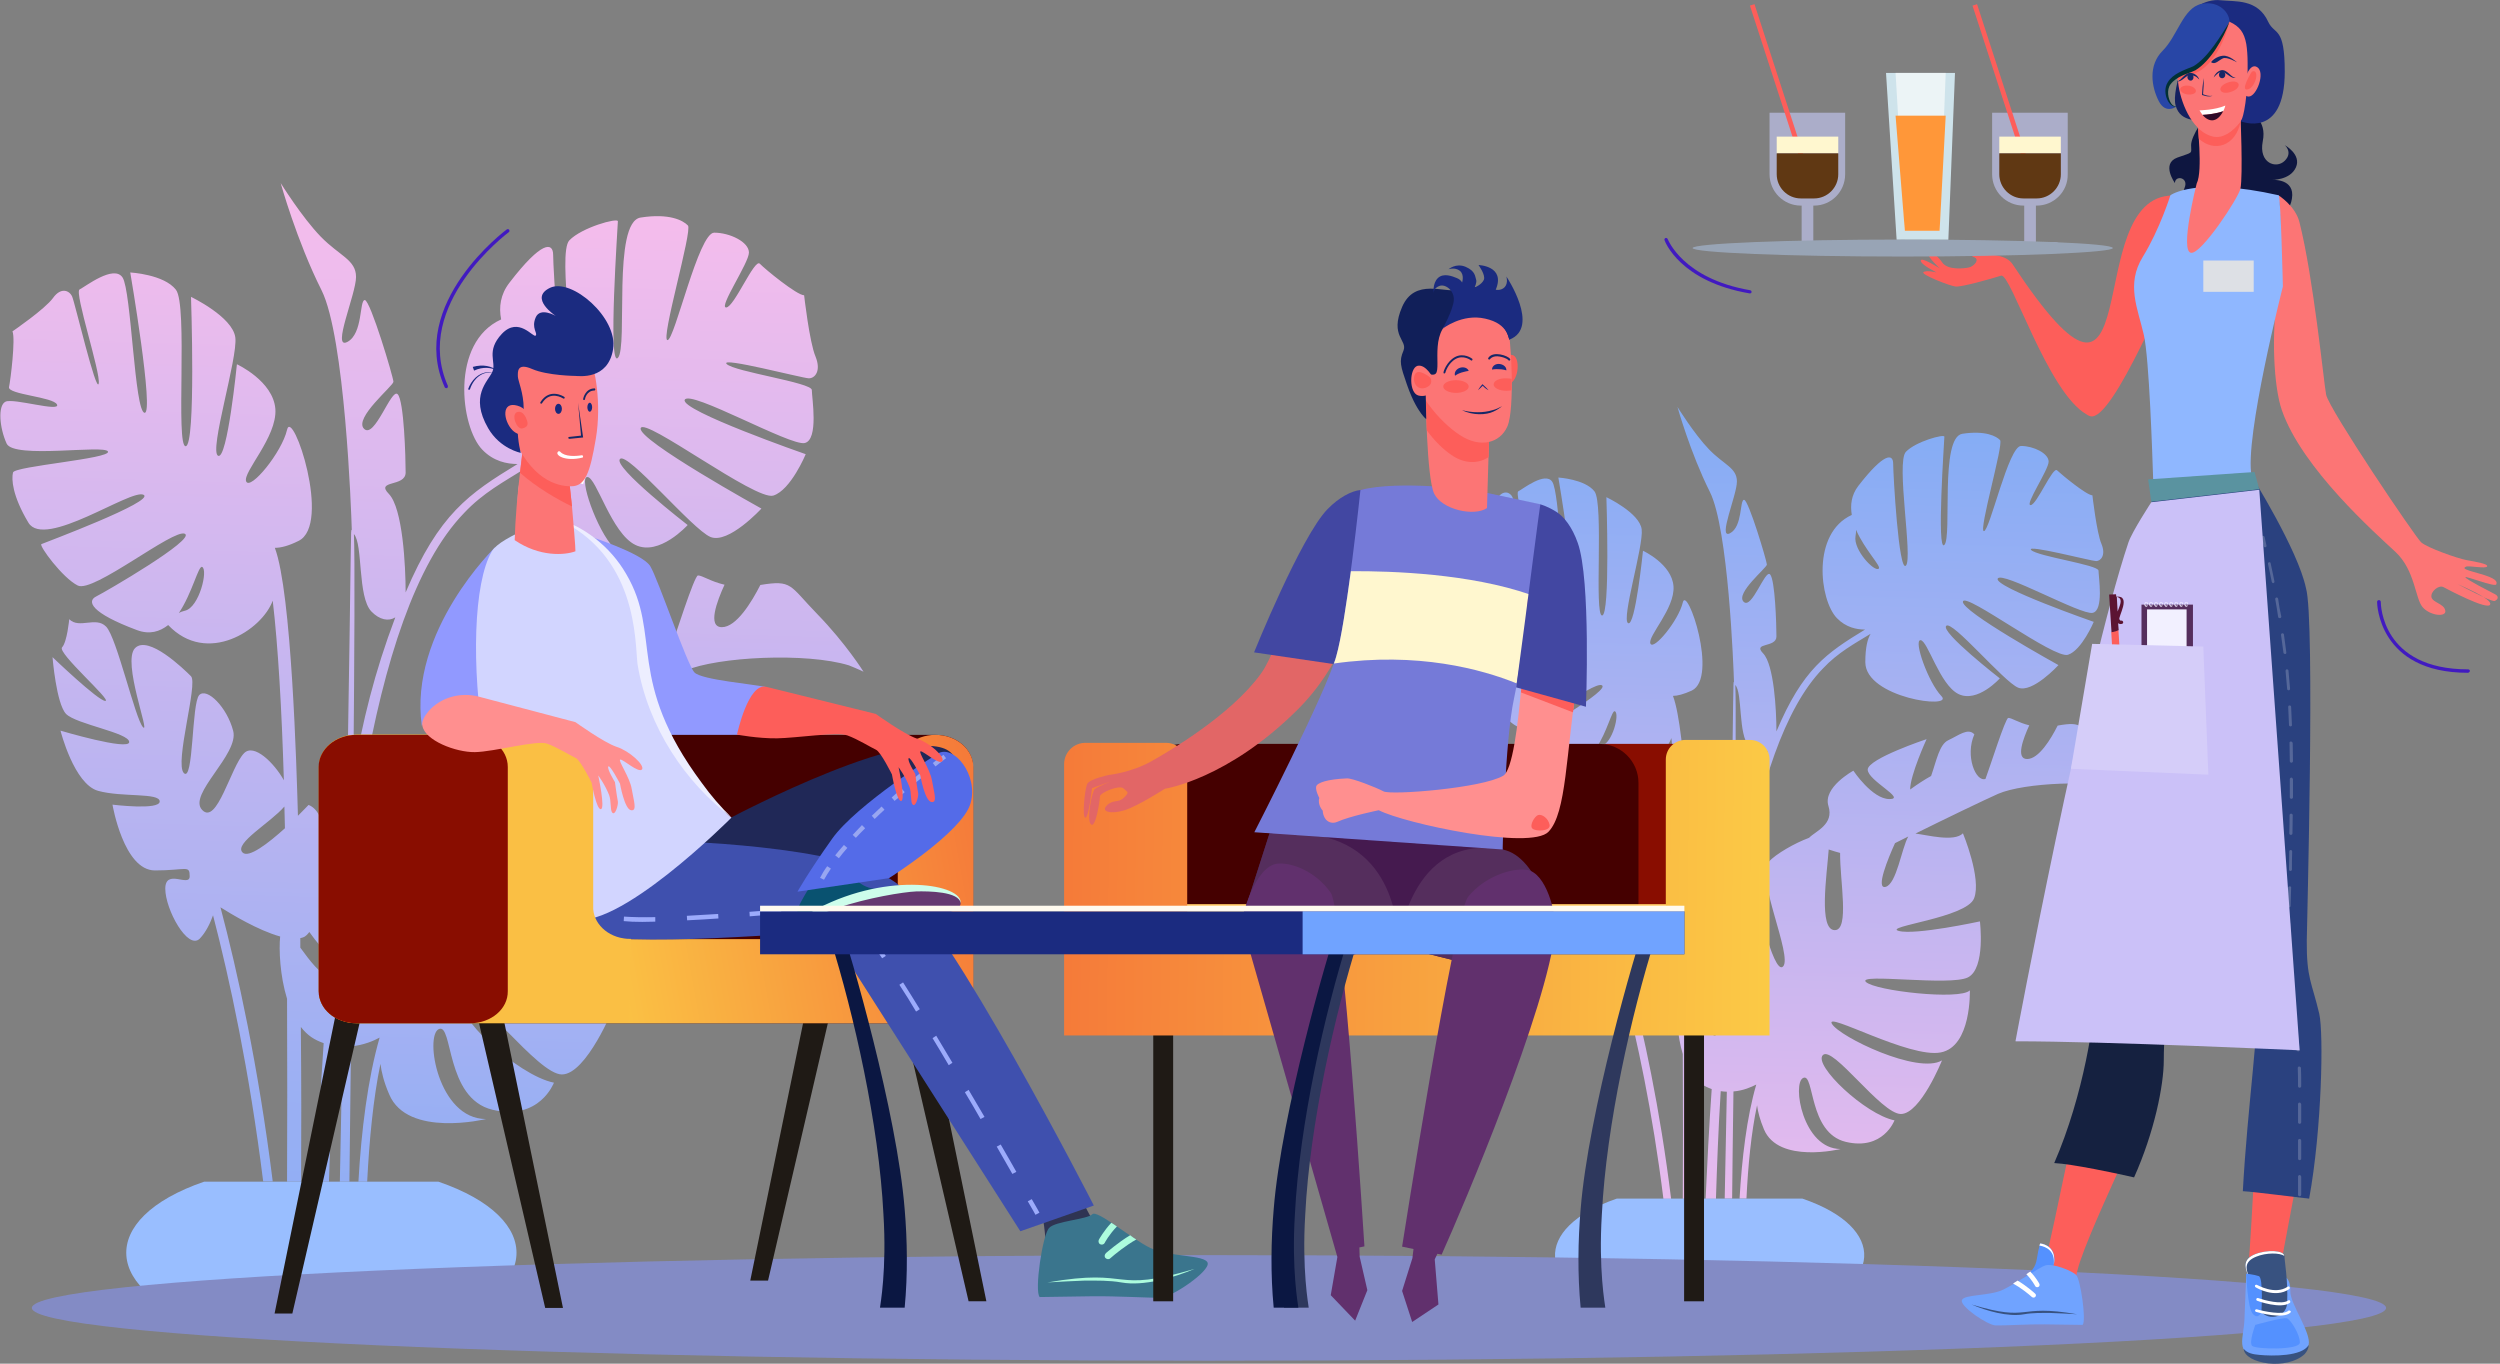 <svg width="220" height="120" viewBox="0 0 220 120" fill="none" xmlns="http://www.w3.org/2000/svg">
<rect x="0" y="0" width="220" height="120" fill="#808080" stroke="none"/>
<g clip-path="url(#clip0)">
<path d="M71.906 54.023C69.455 51.502 69.735 51.012 66.91 51.478C66.163 52.949 64.809 55.191 63.525 55.191C62.241 55.191 63.082 52.926 63.759 51.455C62.545 51.175 61.797 50.638 61.424 50.638C61.097 50.638 59.393 56.078 58.903 57.408C57.852 57.805 56.615 54.864 57.689 52.482C56.988 51.735 55.961 52.599 54.794 53.136C53.79 53.603 53.486 55.331 52.879 57.128C52.156 57.525 51.338 58.062 50.545 58.623C50.545 56.988 52.366 53.019 52.366 53.019C52.366 53.019 45.829 55.191 45.829 56.381C45.829 57.572 50.148 59.65 48.257 59.65C46.366 59.65 44.241 56.498 44.241 56.498C44.241 56.498 40.833 58.342 41.486 60.42C42.14 62.498 40.039 63.222 39.338 63.946C37.727 64.529 35.696 65.72 34.809 66.607C33.338 68.124 37.517 77.089 36.42 78.21C35.323 79.331 33.105 69.502 33.105 68.568C33.105 68.031 32.638 67.984 32.031 68.405C33.805 58.296 36.56 49.564 40.833 45.152C42.49 43.377 44.381 42.373 46.132 41.276C45.805 41.79 45.548 42.747 45.548 44.428C45.548 48.397 55.447 49.704 54 48.187C52.529 46.669 50.895 41.977 51.689 41.977C52.482 41.977 53.79 46.926 55.914 47.953C58.015 48.98 60.514 46.202 60.514 46.202C60.514 46.202 53.883 41.066 54.56 40.389C55.214 39.712 60.934 46.599 62.521 47.253C64.109 47.907 67.004 44.755 67.004 44.755C67.004 44.755 56.078 38.708 56.381 37.681C56.685 36.654 66.513 44.101 68.054 43.611C69.595 43.121 70.903 39.969 70.903 39.969C70.903 39.969 59.836 36.117 60.257 35.183C60.677 34.249 69.549 39.268 70.809 38.988C72.07 38.708 71.44 34.973 71.44 34.319C71.44 33.665 64.599 32.708 63.945 32.031C63.292 31.354 70.646 33.292 71.183 33.292C71.72 33.292 72.28 32.638 71.766 31.377C71.229 30.117 70.763 25.984 70.763 25.984C70.132 25.984 67.331 23.696 66.864 23.206C66.397 22.716 64.599 27.058 63.899 27.058C63.222 27.058 65.906 23.136 65.906 22.226C65.906 21.292 64.225 20.475 62.848 20.475C61.471 20.475 59.37 29.93 58.739 29.93C58.109 29.93 60.957 20.265 60.537 19.844C60.117 19.401 58.903 18.747 56.381 19.144C53.86 19.517 55.284 30.56 54.373 31.494C53.486 32.428 54.373 19.798 54.373 19.471C54.373 19.144 51.198 20.008 50.101 21.152C49.004 22.296 50.895 32.965 50.101 33.759C49.307 34.576 48.677 23.58 48.677 22.436C48.677 21.292 47.673 21.175 44.825 24.887C44.031 25.914 43.891 27.035 44.101 28.109C39.618 30.14 40.506 37.564 42.443 39.572C43.424 40.599 44.615 40.833 45.548 40.833C41.253 43.447 38.638 45.222 35.696 52.132C35.696 49.798 35.44 44.731 34.225 43.471C32.988 42.21 35.696 42.887 35.696 41.58C35.696 40.272 35.556 35.276 34.996 34.693C34.436 34.109 32.965 38.685 32.031 37.728C31.12 36.794 34.622 33.946 34.622 33.595C34.622 33.222 32.591 26.405 32.101 26.405C31.611 26.405 31.961 29.37 30.56 30.093C29.159 30.817 31.331 25.891 31.331 24.373C31.331 22.856 29.883 22.529 28.226 20.825C26.568 19.121 24.7 16.109 24.7 16.109C24.7 16.109 26.101 21.175 28.296 25.541C30.35 29.65 30.91 44.895 30.957 46.623C30.84 46.763 30.957 45.175 30.537 70.296C30.443 70.599 30.443 70.996 30.514 71.51C30.49 72.35 30.56 71.299 30.07 75.245C29.603 73.774 29.276 72.677 29.276 72.677C29.276 72.677 28.996 72.981 28.622 73.471C28.412 72.163 27.945 71.136 27.152 70.833C27.152 70.833 26.778 71.23 26.218 71.79C26.101 67.588 25.657 52.109 24.187 48.21C24.7 48.21 25.377 48.047 26.265 47.603C29.229 46.179 25.727 35.813 25.261 37.821C24.794 39.829 22.039 43.167 21.665 42.373C21.315 41.58 24.397 38.475 24.233 36C24.047 33.525 20.848 32.054 20.848 32.054C20.848 32.054 20.008 40.506 19.191 40.109C18.373 39.689 20.942 31.494 20.708 29.696C20.475 27.875 16.809 26.125 16.809 26.125C16.809 26.125 17.253 39.198 16.342 39.268C15.432 39.339 16.552 26.848 15.479 25.494C14.428 24.14 11.463 23.977 11.463 23.977C11.463 23.977 13.587 36.42 12.724 36.327C11.836 36.233 11.556 25.587 10.786 24.42C10.015 23.253 7.494 25.237 7.004 25.471C6.513 25.704 8.895 32.871 8.685 33.759C8.475 34.669 6.584 26.615 6.35 26.101C6.117 25.564 5.37 25.237 4.669 26.218C3.969 27.198 1.097 29.16 1.097 29.16C1.377 29.79 0.934 33.408 0.794 34.062C0.654 34.716 4.716 34.926 5.019 35.603C5.323 36.28 1.191 35.019 0.49 35.346C-0.21 35.673 -0.047 37.657 0.584 39.035C1.214 40.412 9.222 39.105 9.502 39.735C9.782 40.366 1.284 41.019 1.144 41.58C1.004 42.163 1.074 43.611 2.498 45.992C3.922 48.373 11.533 42.98 12.63 43.541C13.727 44.101 3.899 47.767 3.642 47.883C3.408 48 5.486 50.848 6.84 51.525C8.194 52.226 15.292 46.482 16.272 46.973C17.229 47.463 9.315 52.062 8.475 52.482C7.611 52.903 7.984 53.93 12.047 55.447C13.167 55.868 14.054 55.587 14.801 55.004C18.21 58.599 23.066 55.447 24 52.856C24.467 56.825 24.794 62.405 24.98 68.661C24.117 67.121 22.342 65.393 21.479 66.28C20.311 67.471 19.097 72.654 17.79 71.276C16.482 69.922 21.058 66.374 20.521 64.319C19.984 62.241 18.21 60.467 17.533 61.167C16.856 61.868 17.043 68.895 16.179 68.031C15.338 67.167 17.44 60.163 16.809 59.51C16.179 58.879 13.05 55.844 11.883 57.035C10.716 58.226 13.261 64.692 12.584 63.992C11.906 63.292 10.272 56.078 9.338 55.144C8.428 54.21 6.98 55.377 6.093 54.49C6.093 54.49 5.906 56.498 5.463 56.965C4.996 57.432 9.899 61.681 9.268 61.681C8.638 61.681 4.622 57.829 4.622 57.829C4.622 57.829 4.949 61.914 5.813 62.825C6.7 63.735 11.37 64.482 11.37 65.3C11.37 66.093 5.323 64.296 5.323 64.296C5.323 64.296 6.513 69.012 8.638 69.595C10.739 70.179 14.054 69.735 14.054 70.529C14.054 71.323 9.899 70.809 9.899 70.809C9.899 70.809 10.879 76.599 13.634 76.599C16.389 76.599 16.692 76.085 16.692 77.113C16.692 78.117 14.545 76.389 14.545 78.21C14.545 80.031 16.529 83.65 17.58 82.599C18.14 82.016 18.514 81.198 18.747 80.545C20.194 86.101 21.945 94.202 23.159 103.961H24C22.739 93.852 20.895 85.471 19.401 79.844C20.334 80.428 22.716 81.875 24.654 82.412C24.537 83.556 24.63 85.844 25.261 87.899C25.284 93.619 25.284 99.175 25.261 103.984H26.498C26.521 99.875 26.521 95.23 26.475 90.374C27.082 91.144 27.642 91.494 28.482 91.798C28.202 96 27.969 100.132 27.805 103.984H28.949C29.066 100.249 29.206 96.21 29.463 92.031C29.696 92.078 29.907 92.101 30.14 92.101C30.047 96.981 29.977 100.856 29.907 103.984H30.747C30.794 100.482 30.84 96.42 30.887 92.078C31.984 91.984 32.895 91.588 33.408 91.307C32.358 94.949 31.797 99.502 31.541 103.984H32.311C32.498 100.319 32.848 96.654 33.478 93.619C33.572 94.342 33.782 95.23 34.249 96.303C35.86 100.156 42.77 98.475 42.77 98.475C38.545 98.475 37.354 91.144 38.615 90.56C39.875 89.977 39.175 96.654 43.331 97.657C47.486 98.661 48.747 95.276 48.747 95.276C45.502 94.623 39.712 89.159 40.809 88.016C41.907 86.895 47.276 94.552 49.447 94.552C51.618 94.552 54.023 88.599 54.023 88.599C51.362 90.187 42.63 85.984 41.813 84.537C40.996 83.089 50.428 88.389 53.883 87.735C57.338 87.082 57.128 80.848 57.128 80.848C56.031 81.969 46.576 80.918 45.595 79.914C44.615 78.91 54.957 80.428 56.918 79.401C58.879 78.397 58.249 73.191 58.249 73.191C58.249 73.191 51.082 74.755 49.237 74.241C47.416 73.728 56.755 72.794 57.595 70.623C58.436 68.451 56.358 63.408 56.358 63.408C55.401 64.412 52.342 63.572 51.082 63.432C54.537 61.728 58.552 59.767 60.28 59.019C63.175 57.782 70.996 57.408 74.708 58.553C75.525 58.879 75.992 59.113 75.992 59.113C75.992 59.113 74.428 56.615 71.906 54.023ZM44.498 30.467C44.545 30.21 44.545 29.977 44.545 29.767C45.525 31.961 47.346 33.782 47.066 34.062C46.622 34.529 44.218 32.008 44.498 30.467ZM16.272 53.743C16.062 53.79 15.875 53.86 15.735 53.953C16.926 52.179 17.463 49.728 17.79 49.891C18.327 50.148 17.533 53.463 16.272 53.743ZM21.338 75.012C20.568 74.218 23.813 72.397 25.027 70.973C25.05 71.603 25.05 72.257 25.074 72.887C23.626 74.195 21.852 75.572 21.338 75.012ZM28.949 85.891C28.202 85.798 27.245 84.514 26.428 83.393C26.428 83.113 26.428 82.833 26.428 82.552C26.638 82.506 26.848 82.506 27.222 82.016C27.875 82.949 28.599 83.72 29.089 84.327C29.043 84.864 28.996 85.377 28.949 85.891ZM31.144 46.996C31.961 47.907 31.447 52.529 32.685 53.813C33.408 54.56 34.202 54.7 34.786 54.327C32.941 59.206 31.891 63.549 31.097 68.148C31.191 57.572 31.237 48.91 31.144 46.996ZM33.875 83.019C33.128 83.346 31.984 80.755 31.004 78.093C31.05 74.451 31.004 75.152 31.167 73.984C32.451 77.696 34.903 82.576 33.875 83.019ZM42.187 74.195C40.366 74.195 41.323 68.101 41.51 65.253C41.93 65.393 42.35 65.533 42.77 65.65C42.747 68.708 43.844 74.195 42.187 74.195ZM47.813 69.409C46.693 69.689 48.117 66.233 48.864 64.529C49.331 64.296 49.821 64.062 50.334 63.805C49.611 65.066 49.05 69.082 47.813 69.409Z" fill="url(#paint0_linear)"/>
<path d="M37.774 116.778H18.794C8.895 113.766 8.498 107.23 17.976 103.984H38.568C48.07 107.23 47.673 113.766 37.774 116.778Z" fill="#99BEFF"/>
<path d="M185.042 65.86C183.105 63.876 183.315 63.455 181.074 63.852C180.49 65.019 179.416 66.794 178.389 66.794C177.362 66.794 178.039 64.996 178.576 63.829C177.618 63.595 177.035 63.175 176.731 63.175C176.474 63.175 175.12 67.494 174.723 68.545C173.883 68.848 172.902 66.537 173.743 64.623C173.183 64.016 172.365 64.716 171.455 65.136C170.661 65.51 170.428 66.887 169.937 68.288C169.377 68.591 168.7 69.035 168.093 69.479C168.093 68.195 169.541 65.043 169.541 65.043C169.541 65.043 164.358 66.77 164.358 67.728C164.358 68.685 167.79 70.319 166.272 70.319C164.755 70.319 163.097 67.821 163.097 67.821C163.097 67.821 160.389 69.292 160.902 70.926C161.416 72.56 159.758 73.144 159.198 73.728C157.937 74.195 156.303 75.128 155.626 75.852C154.459 77.066 157.774 84.163 156.91 85.051C156.046 85.938 154.295 78.14 154.295 77.393C154.295 76.973 153.922 76.926 153.432 77.276C154.832 69.269 157.004 62.335 160.412 58.833C161.719 57.432 163.237 56.615 164.614 55.774C164.358 56.195 164.148 56.942 164.148 58.272C164.148 61.424 172.015 62.451 170.848 61.261C169.681 60.047 168.373 56.335 169.004 56.335C169.634 56.335 170.684 60.257 172.342 61.074C174.023 61.891 175.984 59.697 175.984 59.697C175.984 59.697 170.731 55.611 171.268 55.074C171.782 54.537 176.334 60 177.595 60.514C178.856 61.027 181.144 58.529 181.144 58.529C181.144 58.529 172.482 53.743 172.739 52.926C172.972 52.109 180.77 58.016 181.984 57.619C183.198 57.222 184.249 54.724 184.249 54.724C184.249 54.724 175.47 51.665 175.797 50.918C176.124 50.195 183.151 54.163 184.155 53.93C185.159 53.72 184.669 50.731 184.669 50.218C184.669 49.704 179.253 48.957 178.739 48.397C178.225 47.86 184.062 49.377 184.459 49.377C184.856 49.377 185.346 48.864 184.926 47.86C184.505 46.879 184.132 43.588 184.132 43.588C183.618 43.588 181.424 41.767 181.027 41.393C180.653 40.996 179.229 44.451 178.692 44.451C178.155 44.451 180.28 41.346 180.28 40.623C180.28 39.899 178.949 39.245 177.852 39.245C176.755 39.245 175.097 46.739 174.583 46.739C174.093 46.739 176.334 39.082 176.007 38.731C175.681 38.381 174.7 37.868 172.692 38.171C170.684 38.475 171.805 47.23 171.105 47.953C170.404 48.677 171.105 38.685 171.105 38.428C171.105 38.171 168.583 38.848 167.72 39.759C166.832 40.669 168.35 49.121 167.72 49.774C167.089 50.428 166.599 41.72 166.599 40.809C166.599 39.899 165.805 39.829 163.541 42.747C162.91 43.564 162.817 44.451 162.957 45.315C159.408 46.926 160.109 52.809 161.649 54.397C162.443 55.214 163.377 55.401 164.124 55.401C160.716 57.479 158.638 58.879 156.326 64.366C156.326 62.521 156.116 58.506 155.159 57.502C154.179 56.498 156.326 57.035 156.326 56.008C156.326 54.98 156.21 51.012 155.766 50.545C155.323 50.078 154.155 53.697 153.432 52.949C152.708 52.202 155.486 49.961 155.486 49.681C155.486 49.401 153.875 43.984 153.478 43.984C153.081 43.984 153.362 46.342 152.241 46.926C151.12 47.51 152.848 43.588 152.848 42.373C152.848 41.16 151.704 40.903 150.397 39.549C149.089 38.195 147.618 35.813 147.618 35.813C147.618 35.813 148.739 39.829 150.467 43.284C152.101 46.529 152.544 58.623 152.591 60C152.498 60.117 152.591 58.833 152.264 78.77C152.194 79.004 152.194 79.331 152.241 79.728C152.241 80.405 152.264 79.564 151.891 82.693C151.517 81.525 151.26 80.662 151.26 80.662C151.26 80.662 151.05 80.895 150.747 81.292C150.583 80.241 150.21 79.448 149.579 79.191C149.579 79.191 149.276 79.517 148.832 79.938C148.739 76.599 148.389 64.319 147.221 61.237C147.618 61.237 148.155 61.097 148.879 60.77C151.237 59.627 148.459 51.432 148.085 53.02C147.712 54.607 145.517 57.269 145.237 56.638C144.957 56.008 147.408 53.556 147.268 51.595C147.128 49.634 144.583 48.467 144.583 48.467C144.583 48.467 143.906 55.167 143.276 54.84C142.646 54.514 144.653 48.023 144.467 46.576C144.28 45.128 141.362 43.751 141.362 43.751C141.362 43.751 141.712 54.117 140.988 54.163C140.264 54.21 141.151 44.311 140.311 43.237C139.47 42.163 137.136 42.023 137.136 42.023C137.136 42.023 138.817 51.899 138.14 51.829C137.439 51.759 137.229 43.307 136.599 42.397C135.992 41.463 133.984 43.051 133.611 43.237C133.214 43.424 135.105 49.097 134.941 49.821C134.778 50.545 133.284 44.171 133.097 43.751C132.91 43.331 132.303 43.051 131.766 43.844C131.206 44.615 128.941 46.179 128.941 46.179C129.175 46.669 128.825 49.541 128.708 50.054C128.591 50.568 131.813 50.731 132.046 51.292C132.303 51.829 129.011 50.825 128.451 51.082C127.914 51.339 128.031 52.926 128.521 54C129.011 55.074 135.362 54.047 135.595 54.56C135.828 55.074 129.081 55.564 128.965 56.031C128.848 56.498 128.918 57.642 130.039 59.533C131.183 61.424 137.206 57.128 138.07 57.595C138.934 58.039 131.136 60.934 130.949 61.027C130.762 61.121 132.42 63.385 133.494 63.922C134.568 64.483 140.194 59.907 140.965 60.303C141.735 60.7 135.455 64.342 134.778 64.669C134.101 64.996 134.404 65.813 137.603 67.004C138.49 67.331 139.19 67.121 139.774 66.654C142.482 69.502 146.334 67.004 147.081 64.949C147.455 68.101 147.712 72.514 147.852 77.486C147.151 76.272 145.751 74.895 145.074 75.595C144.163 76.552 143.183 80.638 142.155 79.564C141.128 78.49 144.747 75.689 144.327 74.055C143.906 72.42 142.505 70.996 141.969 71.556C141.432 72.117 141.572 77.673 140.895 76.996C140.218 76.296 141.898 70.763 141.408 70.249C140.918 69.735 138.42 67.331 137.509 68.288C136.599 69.245 138.607 74.358 138.07 73.798C137.533 73.261 136.225 67.541 135.502 66.794C134.778 66.047 133.634 66.981 132.934 66.28C132.934 66.28 132.793 67.868 132.42 68.241C132.046 68.615 135.945 71.977 135.432 71.977C134.918 71.977 131.673 68.918 131.673 68.918C131.673 68.918 131.93 72.163 132.63 72.887C133.33 73.611 137.042 74.218 137.042 74.848C137.042 75.479 132.256 74.055 132.256 74.055C132.256 74.055 133.214 77.79 134.871 78.257C136.552 78.724 139.167 78.374 139.167 79.004C139.167 79.634 135.875 79.237 135.875 79.237C135.875 79.237 136.646 83.837 138.84 83.837C141.035 83.837 141.268 83.44 141.268 84.234C141.268 85.027 139.564 83.65 139.564 85.097C139.564 86.545 141.151 89.416 141.969 88.576C142.412 88.132 142.716 87.455 142.879 86.942C144.023 91.354 145.424 97.774 146.381 105.502H147.058C146.077 97.471 144.607 90.817 143.439 86.358C144.163 86.825 146.077 87.969 147.618 88.412C147.525 89.323 147.595 91.144 148.085 92.755C148.109 97.284 148.109 101.697 148.085 105.502H149.066C149.089 102.233 149.089 98.545 149.042 94.716C149.533 95.323 149.976 95.603 150.63 95.837C150.397 99.152 150.233 102.444 150.093 105.502H151.004C151.097 102.537 151.214 99.338 151.424 96.023C151.611 96.047 151.774 96.07 151.961 96.07C151.891 99.922 151.821 103.004 151.774 105.479H152.428C152.451 102.7 152.498 99.479 152.544 96.047C153.432 95.977 154.132 95.65 154.552 95.44C153.712 98.311 153.291 101.93 153.081 105.479H153.688C153.828 102.56 154.109 99.665 154.622 97.261C154.692 97.844 154.879 98.545 155.229 99.385C156.513 102.444 161.976 101.113 161.976 101.113C158.638 101.113 157.681 95.3 158.684 94.856C159.688 94.389 159.128 99.689 162.42 100.482C165.712 101.276 166.716 98.591 166.716 98.591C164.148 98.078 159.548 93.735 160.412 92.848C161.276 91.961 165.548 98.031 167.276 98.031C169.004 98.031 170.895 93.315 170.895 93.315C168.77 94.576 161.86 91.237 161.206 90.093C160.552 88.949 168.046 93.152 170.778 92.615C173.509 92.101 173.346 87.152 173.346 87.152C172.482 88.039 164.988 87.198 164.194 86.405C163.424 85.611 171.618 86.802 173.183 86.008C174.747 85.214 174.233 81.082 174.233 81.082C174.233 81.082 168.537 82.319 167.089 81.922C165.642 81.525 173.066 80.778 173.72 79.051C174.397 77.323 172.739 73.331 172.739 73.331C171.969 74.124 169.564 73.471 168.56 73.354C171.291 72 174.49 70.459 175.844 69.852C178.132 68.872 184.342 68.591 187.284 69.479C187.914 69.735 188.311 69.922 188.311 69.922C188.311 69.922 187.027 67.914 185.042 65.86ZM163.284 47.183C163.33 46.973 163.33 46.809 163.33 46.623C164.101 48.373 165.548 49.821 165.338 50.031C164.988 50.405 163.074 48.397 163.284 47.183ZM140.918 65.65C140.755 65.697 140.614 65.743 140.474 65.813C141.432 64.412 141.852 62.451 142.109 62.591C142.552 62.802 141.898 65.416 140.918 65.65ZM144.91 82.506C144.303 81.876 146.871 80.428 147.828 79.307C147.852 79.821 147.852 80.311 147.875 80.825C146.731 81.876 145.354 82.949 144.91 82.506ZM150.957 91.144C150.373 91.074 149.603 90.047 148.949 89.159C148.949 88.949 148.949 88.716 148.949 88.506C149.112 88.459 149.276 88.459 149.579 88.086C150.093 88.833 150.677 89.44 151.074 89.93C151.027 90.327 151.004 90.724 150.957 91.144ZM152.708 60.28C153.362 61.004 152.941 64.669 153.922 65.673C154.482 66.257 155.113 66.374 155.579 66.093C154.109 69.969 153.291 73.401 152.661 77.043C152.731 68.662 152.778 61.798 152.708 60.28ZM154.879 88.856C154.295 89.113 153.362 87.058 152.591 84.957C152.614 82.062 152.591 82.623 152.708 81.689C153.735 84.63 155.673 88.506 154.879 88.856ZM161.463 81.852C160.015 81.852 160.762 77.019 160.926 74.755C161.253 74.872 161.603 74.965 161.93 75.058C161.906 77.51 162.77 81.852 161.463 81.852ZM165.922 78.047C165.035 78.257 166.155 75.525 166.762 74.195C167.136 74.008 167.509 73.821 167.93 73.611C167.346 74.615 166.902 77.813 165.922 78.047Z" fill="url(#paint1_linear)"/>
<path d="M157.96 115.634H142.925C135.081 113.253 134.777 108.07 142.272 105.479H158.614C166.131 108.047 165.805 113.253 157.96 115.634Z" fill="#99BEFF"/>
<path d="M209.976 115.097C209.976 117.665 163.587 119.743 106.388 119.743C49.166 119.743 2.801 117.665 2.801 115.097C2.801 112.529 49.19 110.451 106.388 110.451C163.587 110.451 209.976 112.529 209.976 115.097Z" fill="#838BC5"/>
<path d="M51.688 47.136C51.688 47.136 56.498 48.654 57.222 49.821C57.922 50.965 60.467 58.529 61.12 59.183C61.774 59.837 66.373 60.21 67.424 60.467L65.019 64.669C65.019 64.669 60.07 64.763 58.669 64.669C57.268 64.576 51.688 47.136 51.688 47.136Z" fill="#9199FF"/>
<path d="M43.587 48.14C43.587 48.14 35.953 55.517 37.12 63.875C37.12 63.875 38.848 60.934 42.093 61.517C42.093 61.517 43.611 58.319 44.078 56.288C44.521 54.303 43.587 48.14 43.587 48.14Z" fill="#9199FF"/>
<path d="M49.541 115.097H47.977L41.743 88.272L44.008 88.156L49.541 115.097Z" fill="#1F1A15"/>
<path d="M24.163 115.588H25.727L31.937 88.763L29.673 88.623L24.163 115.588Z" fill="#1F1A15"/>
<path d="M66.023 112.693H67.588L73.821 85.868L71.556 85.728L66.023 112.693Z" fill="#1F1A15"/>
<path d="M86.801 114.514H85.236L79.003 87.689L81.267 87.572L86.801 114.514Z" fill="#1F1A15"/>
<path d="M85.633 67.494V87.222C85.633 88.786 84.139 90.047 82.318 90.047H31.377C29.532 90.047 28.061 88.786 28.061 87.222V67.494C28.061 65.93 29.556 64.669 31.377 64.669H82.342C84.163 64.669 85.633 65.93 85.633 67.494Z" fill="#450000"/>
<path d="M82.318 64.669C80.474 64.669 79.003 65.93 79.003 67.494V79.821C79.003 81.385 77.509 82.646 75.688 82.646H55.517C53.766 82.646 52.318 81.478 52.202 80.008C52.202 62.848 52.202 68.778 52.202 67.494C52.202 65.93 50.707 64.669 48.886 64.669H31.377C29.532 64.669 28.061 65.93 28.061 67.494V87.222C28.061 88.786 29.556 90.047 31.377 90.047H82.342C84.186 90.047 85.657 88.786 85.657 87.222V67.494C85.633 65.93 84.163 64.669 82.318 64.669Z" fill="url(#paint2_linear)"/>
<path d="M91.704 106.786C91.704 106.786 92.054 108.49 92.054 110.451C92.054 112.412 92.498 113.019 92.498 113.019C92.498 113.019 104.078 112.949 104.078 112.412C104.078 111.875 99.782 108.864 98.054 108.864C96.327 108.864 94.973 104.872 94.973 104.872L92.031 106.156L91.704 106.786Z" fill="#2F3453"/>
<path d="M91.494 114.14C91.494 114.14 94.225 114.093 96.163 114.07C98.078 114.047 101.159 114.21 102.117 114.21C103.074 114.187 106.506 111.875 106.272 111.128C106.039 110.405 102.887 110.638 101.229 109.821C99.572 109.027 96.537 106.412 96.117 106.856C95.696 107.3 92.871 107.463 92.334 108.047C91.751 108.584 91.004 113.65 91.494 114.14Z" fill="#3A758D"/>
<path d="M92.171 112.856C99.805 111.525 97.657 113.883 105.105 111.665C103.307 112.436 100.622 113.206 98.684 112.856C97.634 112.669 96.537 112.693 95.439 112.693C94.342 112.739 93.245 112.786 92.171 112.856Z" fill="#ACFCDD"/>
<path d="M97.284 110.708C97.4 110.825 97.587 110.848 97.704 110.731C98.124 110.358 99.081 109.587 99.992 109.074C99.805 108.957 99.618 108.84 99.455 108.7C98.358 109.354 97.4 110.218 97.33 110.264C97.19 110.404 97.167 110.591 97.284 110.708Z" fill="#ACFCDD"/>
<path d="M96.817 109.494C96.957 109.564 97.144 109.517 97.214 109.377C97.214 109.354 97.611 108.63 98.288 107.93C98.124 107.813 97.961 107.696 97.797 107.603C97.12 108.327 96.724 109.05 96.7 109.097C96.63 109.237 96.677 109.424 96.817 109.494Z" fill="#ACFCDD"/>
<path d="M59.696 72.537L64.366 71.93C64.366 71.93 81.011 63.128 83.79 66.35C86.124 69.058 85.774 69.946 82.832 72.887C79.891 75.829 74.638 78.724 74.638 78.724L70.669 80.055L78.653 72.63L67.05 77.65H53.696L59.696 72.537Z" fill="#202857"/>
<path d="M50.218 77.65C50.218 77.65 50.124 80.381 51.712 81.992C53.3 83.58 72.934 81.922 72.934 81.922L89.79 108.35L96.257 106.086C96.257 106.086 83.416 80.988 78.794 77.65C74.171 74.288 58.599 74.008 58.599 74.008L50.218 77.65Z" fill="#3F50AE"/>
<path d="M91.12 106.903L91.471 106.716C91.471 106.716 91.237 106.272 90.794 105.525L90.443 105.712C90.887 106.459 91.12 106.903 91.12 106.903Z" fill="#9CABFC"/>
<path d="M87.712 100.903L88.062 100.716C88.575 101.58 89.019 102.397 89.439 103.121L89.089 103.307C88.669 102.56 88.202 101.766 87.712 100.903ZM84.91 96.117L85.237 95.907C85.727 96.724 86.194 97.517 86.638 98.288L86.287 98.475C85.867 97.728 85.4 96.934 84.91 96.117ZM82.062 91.354L82.389 91.144C82.856 91.938 83.346 92.731 83.813 93.525L83.486 93.735C83.019 92.942 82.552 92.148 82.062 91.354ZM79.144 86.661L79.47 86.451C79.937 87.198 80.451 87.992 80.941 88.809L80.614 89.019C80.124 88.179 79.634 87.409 79.144 86.661ZM76.038 82.086L76.342 81.852C76.809 82.459 77.346 83.23 77.953 84.117L77.626 84.327C77.042 83.44 76.505 82.693 76.038 82.086ZM54.887 81.058L54.91 80.661C55.587 80.708 56.544 80.731 57.665 80.708V81.105C57.268 81.105 56.871 81.128 56.521 81.128C55.891 81.128 55.33 81.105 54.887 81.058ZM60.443 80.591C61.33 80.545 62.264 80.475 63.198 80.428L63.221 80.825C62.288 80.895 61.354 80.942 60.467 80.988L60.443 80.591ZM65.953 80.241L66.513 80.195C67.284 80.148 68.007 80.078 68.731 80.031L68.754 80.428C68.054 80.475 67.307 80.521 66.537 80.591L65.976 80.638L65.953 80.241ZM71.486 79.868C72.957 79.798 73.821 79.798 74.287 79.844L74.241 80.241C73.821 80.195 72.933 80.195 71.509 80.264L71.486 79.868Z" fill="#9CABFC"/>
<path d="M52.295 80.148L52.482 79.798C51.571 79.331 51.315 79.144 51.315 79.144L51.081 79.471C51.081 79.471 51.361 79.658 52.295 80.148Z" fill="#9CABFC"/>
<path d="M72.046 76.739C72.046 76.739 70.202 79.681 70.202 80.008C70.202 80.334 69.642 81.735 70.202 82.296C70.763 82.856 82.506 79.144 82.506 79.144C82.506 79.144 78.84 78.233 77.276 78.233C75.712 78.233 74.685 76.949 75.245 76.412C75.805 75.875 72.046 76.739 72.046 76.739Z" fill="#095270"/>
<path d="M70.483 83.439C70.483 83.439 71.347 83.836 74.919 82.319C78.491 80.801 84.514 80.848 84.537 79.494C84.561 78.14 80.148 77.836 77.557 78.443C74.965 79.074 71.744 80.054 70.506 81.245C69.269 82.436 70.483 83.439 70.483 83.439Z" fill="#653870"/>
<path d="M84.537 79.494C84.77 77.837 78.28 76.669 71.976 79.938C69.362 81.338 69.478 82.693 70.459 83.416C67.938 80.545 78.327 78.537 80.638 78.444C81.689 78.42 84.443 78.444 84.537 79.494Z" fill="#CDFDEB"/>
<path d="M48.864 45.595C48.864 45.595 44.078 47.159 43.284 48.514C40.062 54.047 42.444 78 50.218 80.825C54.14 82.249 64.366 71.953 64.366 71.953C64.366 71.953 56.872 65.883 56.381 56.591C55.914 47.72 48.864 45.595 48.864 45.595Z" fill="#D2D5FF"/>
<path d="M64.365 71.93C60.35 68.895 57.011 64.015 56.101 58.436C55.867 56.474 56.147 48.817 48.863 45.572C51.431 46.319 53.719 48.117 55.097 50.498C58.295 55.914 55.003 59.813 61.774 68.918C62.544 69.992 63.408 70.996 64.365 71.93Z" fill="#EDEEFF"/>
<path d="M82.505 66.327C82.505 66.327 75.362 70.809 73.237 73.798C71.113 76.786 70.179 78.467 70.179 78.467L78.233 77.276C78.233 77.276 84.677 73.214 85.4 70.716C86.148 68.218 83.906 65.44 82.505 66.327Z" fill="#546BE8"/>
<path d="M72.163 77.253C72.326 76.926 72.537 76.576 72.793 76.226L73.12 76.436C72.887 76.786 72.677 77.113 72.513 77.416L72.163 77.253ZM73.494 75.268C73.727 74.988 73.984 74.661 74.264 74.358L74.568 74.615C74.288 74.918 74.054 75.222 73.821 75.525L73.494 75.268ZM75.035 73.471C75.291 73.191 75.572 72.91 75.852 72.607L76.132 72.887C75.852 73.167 75.572 73.447 75.315 73.728L75.035 73.471ZM76.716 71.79C76.996 71.51 77.299 71.253 77.579 70.973L77.836 71.253C77.556 71.51 77.253 71.79 76.972 72.07L76.716 71.79ZM78.467 70.179C78.77 69.899 79.074 69.642 79.354 69.409L79.611 69.712C79.33 69.969 79.027 70.226 78.723 70.482L78.467 70.179ZM80.241 68.638C80.568 68.358 80.871 68.124 81.151 67.891L81.408 68.195C81.128 68.428 80.825 68.685 80.498 68.942L80.241 68.638ZM82.085 67.144C82.669 66.677 83.019 66.42 83.019 66.42L83.253 66.724C83.253 66.724 82.902 66.981 82.319 67.447L82.085 67.144Z" fill="#98A6F1"/>
<path d="M51.619 41.603L51.315 42.607C51.315 42.607 50.218 42.303 49.868 41.72C49.494 41.159 49.471 40.809 49.471 40.809L51.619 41.603Z" fill="white"/>
<path d="M43.797 32.638C43.283 32.218 42.513 32.031 41.602 32.288L41.719 32.615C42.513 32.241 43.26 32.335 43.797 32.638Z" fill="#1B2B80"/>
<path d="M41.346 34.295C41.486 33.829 41.79 33.338 42.21 33.058C42.63 32.778 42.957 32.778 43.307 32.778C43.424 32.778 43.564 32.801 43.681 32.825C43.634 32.825 43.19 32.708 42.91 32.755C42.117 32.801 41.463 33.455 41.183 34.272L41.346 34.295Z" fill="#1B2B80"/>
<path d="M50.335 44.568C50.148 42.817 50.008 41.51 50.008 41.51L46.086 38.941C46.086 38.941 45.922 40.062 45.759 41.603C45.549 43.377 45.339 45.688 45.292 47.533C47.486 49.027 49.704 48.864 50.638 48.513C50.662 48.327 50.428 45.595 50.335 44.568Z" fill="#FC7575"/>
<path d="M45.759 41.603C45.946 40.062 46.086 38.941 46.086 38.941L50.008 41.51C50.008 41.51 50.148 42.817 50.335 44.568C49.097 43.984 47.206 42.887 45.759 41.603Z" fill="#FD5E5A"/>
<path d="M50.451 30.584C50.451 30.584 51.174 30.28 51.781 31.261C52.388 32.241 52.949 35.556 52.435 38.591C51.921 41.626 51.501 42.794 50.264 42.794C49.003 42.794 46.715 42.233 45.011 38.124C43.283 33.992 43.867 29.276 50.451 30.584Z" fill="#FC7575"/>
<path d="M50.638 33.082C50.918 33.082 53.51 33.478 53.953 30.724C54.397 27.969 50.288 24.42 48.397 25.331C46.506 26.241 48.91 27.805 48.91 27.805C48.91 27.805 47.533 26.988 47.136 27.945C46.739 28.879 47.346 29.323 47.136 29.533C46.926 29.743 45.642 27.829 44.171 29.37C42.724 30.91 43.704 31.868 43.331 32.708C42.957 33.572 41.299 34.809 42.957 37.681C44.008 39.502 45.829 39.852 45.829 39.852C45.829 39.852 45.548 38.871 45.548 37.587C45.548 36.303 46.529 37.331 46.529 37.331C46.529 37.331 46.085 37.237 46.085 35.953C46.085 34.576 45.572 33.478 45.572 33.128C45.572 32.778 45.455 31.868 46.833 32.475C48.187 33.058 50.638 33.082 50.638 33.082Z" fill="#1B2B80"/>
<path d="M50.102 38.615C49.985 38.615 49.985 38.451 50.078 38.451L51.129 38.335L50.872 35.44C50.989 36.257 51.222 37.798 51.316 38.498C51.269 38.498 50.008 38.638 50.102 38.615Z" fill="#172866"/>
<path d="M47.556 35.393C48.373 34.086 49.634 34.903 49.657 34.926C49.751 34.996 49.657 35.136 49.564 35.066C49.517 35.043 48.42 34.319 47.696 35.486C47.673 35.533 47.626 35.533 47.58 35.51C47.533 35.486 47.533 35.44 47.556 35.393Z" fill="#172866"/>
<path d="M52.319 34.179C52.365 34.179 52.389 34.226 52.389 34.272C52.389 34.319 52.342 34.366 52.319 34.366C51.618 34.366 51.478 35.09 51.478 35.136C51.455 35.253 51.291 35.206 51.315 35.113C51.315 35.066 51.502 34.179 52.319 34.179Z" fill="#172866"/>
<path d="M49.307 39.759C49.704 40.202 50.638 40.156 51.198 40.062C51.315 40.039 51.362 40.249 51.245 40.272C49.704 40.646 48.817 40.039 49.097 39.759C49.144 39.689 49.237 39.689 49.307 39.759Z" fill="white"/>
<path d="M46.856 38.008C46.856 38.008 46.926 36.07 45.525 35.696C44.101 35.299 44.288 37.004 45.081 37.844C45.875 38.661 46.856 38.008 46.856 38.008Z" fill="#FC7575"/>
<path d="M45.526 36.257C46.109 36.093 46.366 36.957 46.389 37.05C46.483 37.331 46.436 37.611 45.946 37.704C45.456 37.797 44.942 36.443 45.526 36.257Z" fill="#FD5E5A"/>
<path d="M49.144 36.42C49.312 36.42 49.448 36.221 49.448 35.977C49.448 35.732 49.312 35.533 49.144 35.533C48.977 35.533 48.841 35.732 48.841 35.977C48.841 36.221 48.977 36.42 49.144 36.42Z" fill="#18287D"/>
<path d="M51.688 35.836C51.688 36.047 51.782 36.233 51.899 36.233C52.015 36.233 52.109 36.047 52.109 35.836C52.109 35.626 52.015 35.44 51.899 35.44C51.782 35.44 51.688 35.626 51.688 35.836Z" fill="#18287D"/>
<path d="M52.202 80.008C52.202 70.996 52.202 68.358 52.202 67.681V67.634C52.202 67.611 52.202 67.611 52.202 67.588C52.202 67.588 52.202 67.588 52.202 67.564C52.202 67.541 52.202 67.541 52.202 67.518C52.202 67.518 52.202 67.518 52.202 67.494V67.471C52.202 65.907 50.707 64.646 48.886 64.646H31.377C29.532 64.646 28.061 65.907 28.061 67.471V87.198C28.061 88.763 29.556 90.023 31.377 90.023H55.33L55.517 82.623C53.742 82.646 52.318 81.479 52.202 80.008Z" fill="#FABF44"/>
<path d="M41.37 90.047H31.354C29.51 90.047 28.039 88.786 28.039 87.222V67.494C28.039 65.93 29.533 64.669 31.354 64.669H41.37C43.214 64.669 44.685 65.93 44.685 67.494V87.222C44.708 88.786 43.214 90.047 41.37 90.047Z" fill="#890D00"/>
<path d="M103.237 89.066H101.486V114.514H103.237V89.066Z" fill="#1F1A15"/>
<path d="M149.953 89.066H148.202V114.514H149.953V89.066Z" fill="#1F1A15"/>
<path d="M105.782 67.401C103.424 67.401 95.439 67.401 95.439 67.401V84.187H112.902C110.358 76.412 107.113 67.401 105.782 67.401Z" fill="#B25400"/>
<path d="M153.805 65.463C153.805 65.463 144.186 65.463 141.338 65.463C139.4 65.463 134.241 78.234 131.112 86.451H153.782V65.463H153.805Z" fill="#890D00"/>
<path d="M140.755 88.669H104.101C102.21 88.669 100.669 87.129 100.669 85.237V68.895C100.669 67.004 102.21 65.463 104.101 65.463H140.755C142.646 65.463 144.186 67.004 144.186 68.895V85.237C144.186 87.129 142.646 88.669 140.755 88.669Z" fill="#450000"/>
<path d="M146.615 79.564H103.237V89.93H146.615V79.564Z" fill="#FFC863"/>
<path d="M153.992 65.113H148.319C147.361 65.113 146.591 65.883 146.591 66.84V81.805H104.474V67.237C104.474 66.21 103.634 65.37 102.607 65.37H95.509C94.482 65.37 93.642 66.21 93.642 67.237V91.121H155.719V66.84C155.719 65.883 154.949 65.113 153.992 65.113Z" fill="url(#paint3_linear)"/>
<path d="M112.576 70.669L109.237 81.058L117.899 84.187L123.035 83.276L128.054 84.537L136.833 81.852L131.626 73.728L112.576 70.669Z" fill="#451A4F"/>
<path d="M123.035 83.276C123.035 83.276 123.455 74.965 116.124 73.564C113.813 73.121 111.712 73.354 111.712 73.354L109.237 81.082L117.899 84.21L123.035 83.276Z" fill="#552E5D"/>
<path d="M123.035 83.276C123.035 83.276 123.969 73.284 132.21 74.755C135.502 75.339 136.833 81.852 136.833 81.852L128.055 84.537L123.035 83.276Z" fill="#552E5D"/>
<path d="M120.583 48.234C120.583 48.234 119.906 56.732 114.256 62.381C108.046 68.592 102.513 69.409 102.513 69.409C102.513 69.409 100.155 70.926 98.965 71.3C97.774 71.673 96.84 71.44 97.4 70.879C97.961 70.319 98.404 70.693 98.918 70.179C99.431 69.665 99.221 69.736 98.871 69.385C98.521 69.035 96.793 69.759 96.793 70.086C96.793 70.413 96.42 72.957 96 72.537C95.579 72.117 96.116 69.642 96.326 69.455C96.537 69.245 97.751 68.755 97.751 68.755L96.093 69.362C96.093 69.362 95.813 71.953 95.509 71.953C95.206 71.953 95.463 69.432 95.673 68.989C95.883 68.545 97.587 68.195 97.587 68.195C97.587 68.195 99.548 67.985 101.299 67.004C102.583 66.28 108.28 63.012 110.965 59.276C111.968 57.876 112.832 55.121 113.182 54.257C114.42 51.129 116.451 44.942 118.202 43.938C118.786 43.611 119.346 43.237 119.789 43.121C120.723 42.864 121.354 43.121 121.354 43.121L120.583 48.234Z" fill="#E26666"/>
<path d="M110.357 57.409L117.338 58.436L120.303 53.486L121.307 43.121C121.307 43.121 120.723 43.004 119.696 43.121C118.925 43.214 117.852 43.751 116.824 44.802C114.466 47.23 110.357 57.409 110.357 57.409Z" fill="#4247A2"/>
<path d="M112.506 75.992C113.813 75.922 115.821 76.739 117.105 78.56C118.202 80.124 120.07 109.681 120.07 109.681L119.626 109.774L119.65 110.591L120.327 113.533L119.253 116.218L117.105 113.977L117.689 110.615L109.237 81.105C109.237 81.058 110.335 76.109 112.506 75.992Z" fill="#61306D"/>
<path d="M134.381 76.553C132.98 76.343 130.599 77.183 129.198 78.911C127.961 80.428 123.385 109.704 123.385 109.704L124.389 109.915C124.319 110.428 124.295 110.708 124.295 110.708L123.385 113.603L124.272 116.335L126.583 114.794L126.256 110.825C126.256 110.825 126.326 110.662 126.49 110.335L126.863 110.405C128.731 106.273 136.202 88.623 136.856 81.876C136.972 80.382 136.062 76.809 134.381 76.553Z" fill="#61306D"/>
<path d="M129.665 43.121C129.665 43.121 123.105 42.233 119.719 43.121C119.719 43.121 118.529 54.467 117.595 57.735C116.661 61.004 110.381 73.237 110.381 73.237L132.233 74.755C132.233 74.755 132.42 65.206 133.237 61.447C134.054 57.689 135.572 45.315 135.572 44.381L129.665 43.121Z" fill="#757AD8"/>
<path d="M133.47 60.14C133.821 58.132 134.264 55.144 134.638 52.319C129.385 50.498 122.591 50.241 118.879 50.265C118.482 53.206 118.015 56.288 117.595 57.735C117.548 57.922 117.478 58.156 117.385 58.389C124.762 57.339 130.412 58.903 133.47 60.14Z" fill="#FFF7CF"/>
<path d="M134.498 52.599C134.498 52.599 139.587 54.654 138.84 59.533C137.79 66.42 137.86 71.533 136.272 73.191C134.708 74.848 123.595 72.467 121.331 71.3C121.331 71.3 118.809 71.813 117.665 72.327C117.245 72.514 116.778 72.35 116.568 71.954C116.474 71.767 116.404 71.58 116.404 71.347C116.404 71.347 115.914 70.809 116.101 70.226C116.101 70.226 115.751 69.572 115.821 69.222C115.891 68.872 116.848 68.568 118.529 68.498C119.019 68.475 121.097 69.292 121.751 69.642C122.404 69.992 130.436 69.362 132.28 68.265C133.891 67.354 134.264 52.669 134.498 52.599Z" fill="#FF8F8F"/>
<path d="M133.985 59.183C133.938 59.767 133.891 60.35 133.845 60.934L138.421 62.685C138.537 61.681 138.677 60.63 138.841 59.556C138.958 58.786 138.934 58.109 138.817 57.479L138.537 56.708L134.615 55.447C134.545 56.685 134.242 57.922 133.985 59.183Z" fill="#FD5E5A"/>
<path d="M139.564 62.195L133.424 60.49L134.218 54.514C134.218 54.514 135.525 44.358 135.548 44.381C135.688 44.428 136.202 44.568 136.949 45.035C137.603 45.432 138.35 46.366 138.84 47.767C140.008 50.988 139.564 62.195 139.564 62.195Z" fill="#4247A2"/>
<path d="M131.556 32.428C131.556 32.428 132.326 31.097 133.073 31.237C133.82 31.377 133.68 33.525 132.793 33.782C131.906 34.062 131.112 33.455 131.556 32.428Z" fill="#FD5E5A"/>
<path d="M125.463 34.576C125.463 34.576 125.533 42.047 126.21 43.447C126.887 44.848 129.735 45.478 130.856 44.708L131.043 38.334L125.463 34.576Z" fill="#FC7575"/>
<path d="M130.996 40.225L131.043 38.358L125.463 34.576C125.463 34.576 125.486 36.07 125.556 37.867C126.233 38.801 127.027 39.572 127.727 40.039C128.871 40.833 130.085 40.833 130.996 40.225Z" fill="#FD5E5A"/>
<path d="M130.435 26.685C130.435 26.685 132.116 27.012 132.583 28.319C133.027 29.627 133.307 36.023 132.653 37.518C131.999 39.012 130.248 39.455 128.474 38.288C126.7 37.144 124.342 34.413 124.178 31.868C123.992 29.346 127.307 25.331 130.435 26.685Z" fill="#FC7575"/>
<path d="M128.288 25.494C127.167 25.821 124.506 24.42 123.385 27.012C122.264 29.603 123.899 29.93 123.502 30.864C123.105 31.798 123.245 32.195 123.805 33.829C124.365 35.44 124.856 36.093 125.066 36.397C125.346 36.771 125.509 36.887 125.509 36.887L125.463 34.646C125.463 34.646 124.576 33.642 124.832 33.082C125.089 32.498 126.023 33.222 126.35 32.872C126.864 32.311 125.626 28.739 128.311 27.922C130.669 27.199 132.42 28.133 132.817 29.883C133.541 29.697 132.957 24.117 128.288 25.494Z" fill="#111F59"/>
<path d="M126.139 33.315C126.139 33.315 125.485 32.008 124.738 32.194C124.014 32.405 123.968 34.599 124.832 34.809C125.695 35.019 126.513 34.342 126.139 33.315Z" fill="#FC7575"/>
<path d="M125.86 33.222C125.86 33.222 124.786 32.335 124.505 32.965C124.225 33.619 124.716 34.412 125.486 34.109C126.233 33.805 125.86 33.222 125.86 33.222Z" fill="#FD5E5A"/>
<path d="M128.661 36.093C129.525 36.327 130.505 36.35 131.346 36.093C131.649 36.023 131.906 35.883 132.186 35.743C131.953 35.93 131.673 36.117 131.393 36.233C130.809 36.514 129.618 36.584 128.661 36.093Z" fill="#172866"/>
<path d="M127.026 32.755C127.026 32.708 127.283 31.844 128.03 31.424C128.801 31.004 129.524 31.541 129.548 31.564C129.641 31.634 129.524 31.798 129.431 31.704C129.408 31.681 128.777 31.214 128.1 31.587C127.423 31.961 127.19 32.778 127.19 32.801C127.166 32.848 127.12 32.871 127.073 32.871C127.05 32.871 127.026 32.801 127.026 32.755Z" fill="#172866"/>
<path d="M130.972 31.494C131.392 30.84 132.723 31.307 132.887 31.588C132.957 31.704 132.793 31.798 132.723 31.681C132.723 31.681 132.583 31.494 131.976 31.378C131.369 31.261 131.136 31.588 131.112 31.611C131.042 31.704 130.902 31.588 130.972 31.494Z" fill="#172866"/>
<path d="M128.054 33.059C128.241 32.918 128.498 32.802 128.801 32.732C128.965 32.685 129.105 32.662 129.245 32.638C129.152 32.382 128.825 32.265 128.498 32.358C128.171 32.452 127.961 32.755 128.031 33.035C128.054 33.035 128.054 33.035 128.054 33.059Z" fill="#1B2B80"/>
<path d="M131.299 32.522C131.532 32.475 131.812 32.475 132.116 32.498C132.279 32.522 132.419 32.545 132.56 32.592C132.583 32.311 132.326 32.078 131.976 32.031C131.626 31.985 131.322 32.195 131.299 32.475C131.299 32.498 131.299 32.498 131.299 32.522Z" fill="#1B2B80"/>
<path d="M130.995 34.343C130.785 34.086 130.458 33.829 130.458 33.806C130.435 33.829 130.202 34.086 130.062 34.343C130.202 34.226 130.342 34.086 130.482 33.946C130.622 34.109 130.809 34.249 130.995 34.343Z" fill="#18287D"/>
<path d="M126.956 28.926C126.956 28.926 127.89 27.245 127.937 26.405C127.984 25.564 127.19 24.957 126.653 25.167C126.116 25.378 126.163 25.798 126.163 25.798C126.163 25.798 126.046 24.934 126.536 24.467C127.026 24 127.797 24.303 128.194 24.467C128.591 24.63 128.661 24.864 128.661 24.864C128.661 24.864 128.894 24.187 128.474 23.837C128.03 23.486 127.47 23.697 127.47 23.697C127.47 23.697 128.124 23.113 128.987 23.486C129.851 23.86 129.805 24.35 129.898 24.607C129.991 24.84 129.758 25.307 129.758 25.307C129.758 25.307 130.388 25.051 130.575 24.63C130.762 24.21 130.108 23.323 130.108 23.323C130.108 23.323 132.513 23.393 131.626 25.494C131.626 25.494 132.092 25.611 132.419 25.261C132.746 24.887 132.559 24.327 132.559 24.327C132.559 24.327 135.571 28.809 132.84 29.883C132.723 29.93 132.84 28.506 130.692 28.039C128.661 27.572 126.956 28.926 126.956 28.926Z" fill="#1B2B80"/>
<path d="M129.245 34.016C129.245 34.319 128.755 34.576 128.125 34.576C127.518 34.576 127.004 34.319 127.004 34.016C127.004 33.712 127.494 33.455 128.125 33.455C128.755 33.455 129.245 33.712 129.245 34.016Z" fill="#FD5E5A"/>
<path d="M131.439 33.829C131.439 34.132 131.93 34.389 132.56 34.389C132.723 34.389 132.887 34.366 133.027 34.342C133.027 34.015 133.027 33.665 133.027 33.338C132.887 33.315 132.723 33.292 132.56 33.292C131.953 33.268 131.439 33.502 131.439 33.829Z" fill="#FD5E5A"/>
<path d="M135.362 71.72C135.058 71.813 134.568 72.63 134.848 72.91C135.128 73.191 136.482 73.167 136.366 72.584C136.249 72 135.689 71.626 135.362 71.72Z" fill="#FD5E5A"/>
<path d="M198.047 9.946C198.047 9.946 199.517 10.529 199.121 12.444C198.747 14.358 200.311 14.895 201.058 14.148C201.805 13.401 201.058 12.771 201.058 12.771C201.058 12.771 202.553 13.588 202.039 14.732C201.525 15.876 199.914 15.829 199.914 15.829C199.914 15.829 201.992 15.665 201.689 17.486C201.409 19.308 199.564 19.191 199.564 19.191C199.564 19.191 200.475 18.374 199.914 17.79C199.354 17.23 198.047 19.191 198.047 19.191C198.047 19.191 197.79 20.311 196.739 18.654C195.689 16.996 193.564 18.327 193.564 18.864C193.564 19.401 191.79 17.51 192.233 16.553C192.654 15.595 191.393 15.385 191.393 16.109C191.393 16.109 190.156 14.405 191.603 13.868C193.051 13.354 192.817 13.564 192.817 12.771C192.817 11.977 194.008 10.062 194.988 9.572C195.992 9.059 198.047 9.946 198.047 9.946Z" fill="#0E1640"/>
<path d="M204.7 34.739C204.981 36.046 212.521 47.229 213.058 47.72C213.595 48.21 216.28 49.144 217.027 49.284C217.798 49.424 218.965 49.611 218.872 49.844C218.755 50.078 217.284 49.751 217.004 49.867C216.747 50.008 216.724 50.078 218.171 50.474C219.619 50.871 219.805 51.175 219.665 51.432C219.549 51.688 216.91 50.638 216.957 50.801C217.004 50.988 219.128 52.062 219.525 52.272C219.922 52.459 219.852 52.739 219.549 52.879C219.455 52.926 219.058 52.786 218.568 52.552C217.728 52.015 216.28 51.408 216.28 51.408C216.28 51.408 217.611 52.109 218.568 52.552C218.965 52.809 219.222 53.042 219.128 53.206C218.895 53.72 215.416 51.875 215.019 51.665C214.623 51.455 213.875 52.039 213.969 52.552C214.086 53.042 215.066 53.113 215.183 53.72C215.323 54.327 213.875 54.21 213.198 53.439C212.521 52.669 212.545 50.218 210.817 48.583C209.089 46.972 202.576 41.229 200.802 36.093C200.101 34.085 199.844 29.486 200.451 25.634C201.058 21.805 200.498 17.183 200.498 17.183C200.498 17.183 201.969 18.093 202.342 19.517C203.58 24.35 204.514 33.828 204.7 34.739Z" fill="#FC7575"/>
<path d="M186.443 102.98C184.949 102.63 183.408 102.397 181.868 102.35C181.097 106.062 180.397 109.331 180.047 110.708C179.72 112.062 179.463 113.3 179.229 114.397L182.801 114.654C182.801 114.654 182.638 113.393 182.708 112.389C182.778 111.152 184.576 107.113 186.443 102.98Z" fill="#FD5E5A"/>
<path d="M200.591 112.319C200.591 111.852 201.175 108.84 201.875 105.128C200.684 104.988 199.494 104.895 198.28 104.802C198.093 108.42 197.859 111.899 197.626 114.35L201.408 114C201.198 113.113 200.568 113.58 200.591 112.319Z" fill="#FD5E5A"/>
<path d="M191.206 17.206C182.918 17.206 189.339 41.72 177.105 23.253C176.545 22.412 175.284 22.436 174.747 22.366C174.187 22.296 173.533 21.315 173.16 21.268C172.786 21.222 173.113 22.412 173.697 22.622C174.28 22.832 173.697 23.439 173.276 23.533C172.88 23.626 171.362 23.813 170.895 23.066C170.405 22.342 169.705 21.992 169.658 22.296C169.611 22.599 170.708 23.626 170.708 23.626C170.708 23.626 169.074 22.576 169.027 22.926C168.981 23.276 170.428 23.977 170.428 23.977C170.428 23.977 169.494 23.743 169.261 23.953C169.027 24.163 171.596 25.167 172.086 25.214C172.576 25.284 175.214 24.537 176.101 24.257C176.942 24 180.187 34.529 183.619 36.467C183.712 36.537 183.806 36.584 183.946 36.63C185.954 37.167 191.02 24.514 192.677 21.408C192.654 21.385 192.49 17.206 191.206 17.206Z" fill="#FD5E5A"/>
<path d="M190.413 93.292C190.413 89.58 191.09 87.549 190.786 84.91C190.483 82.272 199.494 57.082 199.494 57.082L188.848 51.128C188.848 51.128 185.23 78.42 184.646 80.895C184.062 83.37 184.413 83.37 184.389 87.128C184.389 89.416 183.385 96.35 180.771 102.35C182.311 102.42 186.304 103.261 187.798 103.611C189.572 99.665 190.413 95.533 190.413 93.292Z" fill="#152140"/>
<path d="M200.894 25.214C200.894 25.214 200.708 17.23 200.521 17.183C193.167 15.525 190.996 17.183 190.996 17.183C190.996 17.183 190.062 20.171 188.568 22.599C187.073 25.027 188.124 27.128 188.661 29.486C189.128 31.518 189.408 39.992 189.478 42.187C192.466 42.35 195.478 42.444 198.466 42.42C198.256 42.07 198.14 41.883 198.14 41.883C197.486 38.568 200.894 25.214 200.894 25.214Z" fill="#8FB7FF"/>
<path d="M193.143 2.988C192.98 3.198 190.996 7.798 191.463 9.315C191.906 10.832 193.517 10.599 194.848 10.599C196.202 10.599 197.159 10.366 197.159 10.366C197.159 10.366 194.334 1.494 193.143 2.988Z" fill="#142060"/>
<path d="M193.447 10.669C193.307 10.809 193.891 14.988 193.307 16.155C193.307 16.155 191.79 22.132 192.817 22.249C193.727 22.366 196.972 17.439 197.159 16.599C197.393 15.478 197.159 9.945 197.159 9.945L193.447 10.669Z" fill="#FC7575"/>
<path d="M193.494 12.21C194.872 13.447 196.739 12.864 197.183 10.692C197.16 9.899 197.16 9.992 197.16 9.945L193.448 10.669C193.378 10.716 193.448 11.276 193.494 12.21Z" fill="#FD5E5A"/>
<path d="M193.867 1.284C193.867 1.284 192.116 1.611 191.93 3.105C191.719 4.599 191.439 5.836 191.719 7.587C192 9.338 193.05 11.65 194.754 12.023C196.459 12.397 198.233 9.572 198.233 8.054C198.233 6.513 198.863 3.945 197.696 2.381C196.529 0.77 193.867 1.284 193.867 1.284Z" fill="#FC7575"/>
<path d="M195.829 9.291C194.919 9.688 193.564 9.712 193.564 9.712C193.564 9.712 193.658 9.899 193.821 10.109C194.218 10.085 194.989 10.015 195.642 9.782C195.782 9.525 195.829 9.291 195.829 9.291Z" fill="white"/>
<path d="M195.642 9.782C195.012 10.015 194.218 10.085 193.821 10.109C194.475 10.879 195.175 10.692 195.642 9.782Z" fill="#2E0A29"/>
<path d="M193.868 1.284C193.868 1.284 192.117 1.611 191.93 3.105C191.743 4.459 191.486 5.603 191.65 7.097C191.93 6.91 192.303 6.653 192.864 6.537C194.521 6.163 195.782 3.735 196.179 1.914C196.179 1.867 196.226 1.284 195.922 0.957C194.731 0.49 193.868 1.284 193.868 1.284Z" fill="#FD5E5A"/>
<path d="M193.868 8.288C193.914 7.821 193.938 7.331 193.938 6.864C193.821 7.471 193.798 7.914 193.774 8.358C194.031 8.428 194.335 8.568 194.708 8.428C194.405 8.475 194.125 8.405 193.868 8.288Z" fill="#172866"/>
<path d="M194.801 6.817C194.894 6.537 195.128 6.28 195.431 6.187C195.991 6.047 196.342 6.864 196.739 6.841C196.458 6.981 196.015 6.514 195.711 6.374C195.548 6.304 195.408 6.35 195.221 6.42C195.081 6.537 194.918 6.677 194.801 6.817Z" fill="#172866"/>
<path d="M195.828 6.584C195.828 6.747 195.711 6.887 195.548 6.887C195.384 6.887 195.268 6.747 195.268 6.584C195.268 6.42 195.384 6.28 195.548 6.28C195.711 6.28 195.828 6.397 195.828 6.584Z" fill="#172866"/>
<path d="M193.541 7.004C193.448 6.724 193.191 6.49 192.864 6.42C192.28 6.303 191.977 7.12 191.58 7.144C191.86 7.284 192.28 6.77 192.584 6.63C192.747 6.56 192.887 6.607 193.074 6.677C193.261 6.724 193.401 6.864 193.541 7.004Z" fill="#172866"/>
<path d="M192.49 6.794C192.49 6.957 192.63 7.097 192.77 7.097C192.934 7.097 193.051 6.934 193.027 6.77C193.027 6.607 192.887 6.467 192.747 6.467C192.607 6.49 192.49 6.63 192.49 6.794Z" fill="#172866"/>
<path d="M194.591 5.487C194.521 5.44 195.035 4.95 195.619 4.903C196.202 4.856 196.856 5.487 196.856 5.487C196.856 5.487 195.969 4.973 195.619 5.136C195.245 5.3 194.942 5.72 194.591 5.487Z" fill="#172866"/>
<path d="M195.409 0.023C196.669 0.163 198.677 -0.14 199.611 1.938C200.171 3.105 201.058 2.288 201.058 6.303C201.058 12.303 197.183 10.669 197.183 10.669C197.183 10.669 197.557 10.389 197.79 7.144C197.767 7.167 197.767 7.167 197.767 7.167C197.767 7.167 197.79 6.7 197.79 6.07C197.79 5.883 197.79 5.696 197.79 5.51C197.79 4.926 197.743 4.296 197.673 3.875C197.486 2.871 197.113 2.334 196.202 1.914C195.292 1.471 192.023 2.708 192.023 2.708C192.14 0.84 194.148 -0.14 195.409 0.023Z" fill="#1B2B80"/>
<path d="M193.704 0.35C192.116 0.7 191.626 3.151 190.319 4.459C189.011 5.766 189.338 7.657 189.969 8.895C190.599 10.132 191.579 9.338 191.579 9.338C191.579 9.338 191.066 9.618 190.739 8.591C190.412 7.564 190.996 6.747 192.747 6.163C194.498 5.58 196.179 1.914 196.179 1.914C196.249 1.214 195.315 -0 193.704 0.35Z" fill="#2846A6"/>
<path d="M191.603 9.338C190.996 9.689 190.156 8.218 190.763 7.237C191.207 6.49 192.21 6.163 193.004 5.836C194.265 5.113 195.456 3.128 196.203 1.914C195.666 3.362 194.545 5.37 193.191 6.187L192.864 6.327C192.537 6.467 191.51 6.747 191.02 7.401C190.623 7.914 190.81 8.731 191.066 9.105C191.183 9.292 191.393 9.408 191.603 9.338Z" fill="#023135"/>
<path d="M197.44 7.354C197.44 7.354 197.883 5.439 198.63 5.906C199.377 6.373 198.583 8.498 197.883 8.498C197.183 8.474 197.44 7.354 197.44 7.354Z" fill="#FC7575"/>
<path d="M198.162 6.303C198.162 6.303 197.065 8.054 197.812 7.867C198.559 7.657 198.863 5.976 198.162 6.303Z" fill="#FD5E5A"/>
<path d="M195.409 7.937C195.479 8.171 195.899 8.241 196.342 8.078C196.786 7.937 197.066 7.634 196.996 7.401C196.926 7.167 196.506 7.097 196.062 7.26C195.619 7.401 195.315 7.704 195.409 7.937Z" fill="#FD5E5A"/>
<path d="M191.86 7.821C191.836 8.031 192.117 8.264 192.49 8.311C192.864 8.358 193.214 8.241 193.237 8.031C193.261 7.821 192.98 7.587 192.607 7.541C192.233 7.494 191.906 7.611 191.86 7.821Z" fill="#FD5E5A"/>
<path d="M204.093 89.206C203.439 86.428 202.972 86.101 202.996 82.786C202.996 81.969 203.743 54.444 202.926 51.759C202.225 48.397 198.14 41.883 198.14 41.883L189.478 42.187L188.871 51.128L193.657 54.887C193.914 56.918 197.743 86.521 198.513 88.389C198.933 89.44 197.766 97.424 197.369 104.825C198.56 104.895 202.015 105.362 203.206 105.479C204.326 99.362 204.49 90.934 204.093 89.206Z" fill="#2A417F"/>
<path d="M199.284 47.253C199.261 47.183 199.191 47.136 199.121 47.159C199.051 47.183 199.004 47.253 199.028 47.323C199.028 47.323 199.098 47.58 199.214 48.07C199.238 48.14 199.284 48.163 199.331 48.163H199.354C199.424 48.14 199.471 48.07 199.448 48C199.354 47.533 199.284 47.253 199.284 47.253Z" fill="#556799"/>
<path d="M201.432 81.175C201.362 81.175 201.292 81.222 201.292 81.292C201.268 81.875 201.245 82.389 201.245 82.879C201.245 82.949 201.292 83.019 201.362 83.019C201.432 83.019 201.479 82.973 201.502 82.903C201.525 82.412 201.549 81.875 201.549 81.315C201.549 81.245 201.502 81.175 201.432 81.175Z" fill="#556799"/>
<path d="M202.016 89.206C201.946 88.669 201.852 88.155 201.759 87.618C201.735 87.548 201.689 87.502 201.619 87.502C201.549 87.525 201.502 87.572 201.502 87.642C201.595 88.155 201.689 88.692 201.759 89.206C201.759 89.276 201.829 89.323 201.899 89.323H201.922C201.969 89.346 202.016 89.276 202.016 89.206Z" fill="#556799"/>
<path d="M202.249 92.521C202.319 92.521 202.366 92.451 202.366 92.381C202.319 91.868 202.272 91.331 202.202 90.794C202.202 90.724 202.132 90.677 202.062 90.677C201.992 90.677 201.945 90.747 201.945 90.817C202.015 91.354 202.062 91.891 202.085 92.405C202.109 92.475 202.179 92.521 202.249 92.521Z" fill="#556799"/>
<path d="M201.386 85.774C201.386 85.681 201.409 85.237 201.432 84.49C201.432 84.42 201.386 84.35 201.316 84.35C201.246 84.35 201.176 84.397 201.176 84.467C201.152 85.284 201.129 85.751 201.129 85.751V85.774V85.797C201.129 85.797 201.152 85.891 201.199 86.101C201.222 86.171 201.269 86.194 201.316 86.194H201.339C201.409 86.171 201.456 86.101 201.432 86.031C201.409 85.914 201.386 85.821 201.386 85.774Z" fill="#556799"/>
<path d="M202.367 97.027C202.297 97.027 202.227 97.074 202.227 97.167V98.755C202.227 98.825 202.273 98.895 202.367 98.895C202.437 98.895 202.507 98.848 202.507 98.755V97.167C202.483 97.097 202.437 97.027 202.367 97.027Z" fill="#556799"/>
<path d="M202.367 103.401C202.297 103.401 202.227 103.471 202.227 103.541V105.129C202.227 105.199 202.273 105.269 202.367 105.269C202.437 105.269 202.507 105.222 202.507 105.129V103.541C202.483 103.471 202.437 103.401 202.367 103.401Z" fill="#556799"/>
<path d="M201.198 57.432C201.128 56.895 201.058 56.381 200.988 55.844C200.988 55.774 200.918 55.727 200.848 55.727C200.778 55.727 200.731 55.798 200.731 55.868C200.801 56.381 200.872 56.918 200.942 57.432C200.942 57.502 201.012 57.548 201.082 57.548C201.082 57.548 201.082 57.548 201.105 57.548C201.152 57.572 201.198 57.502 201.198 57.432Z" fill="#556799"/>
<path d="M202.319 93.852C202.249 93.852 202.202 93.922 202.202 93.992C202.225 94.459 202.226 94.926 202.226 95.37V95.58C202.226 95.65 202.272 95.72 202.366 95.72C202.436 95.72 202.506 95.673 202.506 95.58V95.37C202.506 94.926 202.506 94.436 202.482 93.969C202.459 93.899 202.389 93.852 202.319 93.852Z" fill="#556799"/>
<path d="M202.367 100.225C202.297 100.225 202.227 100.272 202.227 100.365V101.953C202.227 102.023 202.273 102.093 202.367 102.093C202.437 102.093 202.507 102.046 202.507 101.953V100.365C202.483 100.272 202.437 100.225 202.367 100.225Z" fill="#556799"/>
<path d="M201.76 71.743C201.76 71.673 201.713 71.603 201.619 71.603C201.549 71.603 201.479 71.65 201.479 71.743C201.479 72.28 201.479 72.817 201.456 73.331C201.456 73.401 201.503 73.471 201.596 73.471C201.666 73.471 201.736 73.424 201.736 73.331C201.736 72.817 201.76 72.28 201.76 71.743Z" fill="#556799"/>
<path d="M201.502 78C201.432 78 201.362 78.047 201.362 78.117C201.339 78.677 201.339 79.191 201.315 79.704C201.315 79.774 201.362 79.844 201.432 79.844C201.502 79.844 201.572 79.798 201.572 79.728C201.596 79.214 201.596 78.677 201.619 78.14C201.642 78.047 201.596 78 201.502 78Z" fill="#556799"/>
<path d="M201.595 65.253C201.525 65.253 201.455 65.323 201.478 65.393C201.478 65.907 201.502 66.444 201.502 66.981C201.502 67.051 201.572 67.121 201.642 67.121C201.712 67.121 201.782 67.051 201.782 66.981C201.782 66.444 201.758 65.907 201.758 65.393C201.735 65.3 201.665 65.253 201.595 65.253Z" fill="#556799"/>
<path d="M200.475 52.692C200.451 52.622 200.405 52.576 200.335 52.576C200.264 52.599 200.218 52.646 200.218 52.716C200.311 53.229 200.405 53.766 200.475 54.28C200.475 54.35 200.545 54.397 200.615 54.397H200.638C200.708 54.397 200.755 54.327 200.755 54.257C200.638 53.743 200.545 53.229 200.475 52.692Z" fill="#556799"/>
<path d="M201.712 74.942C201.712 74.872 201.665 74.802 201.595 74.802C201.525 74.802 201.455 74.848 201.455 74.918C201.455 75.455 201.432 75.992 201.432 76.506C201.432 76.576 201.478 76.646 201.548 76.646C201.618 76.646 201.688 76.599 201.688 76.529C201.688 76.016 201.688 75.479 201.712 74.942Z" fill="#556799"/>
<path d="M201.642 68.428C201.572 68.428 201.502 68.498 201.502 68.568C201.502 68.778 201.502 68.988 201.502 69.198C201.502 69.525 201.502 69.829 201.502 70.156C201.502 70.226 201.549 70.296 201.642 70.296C201.712 70.296 201.782 70.249 201.782 70.156C201.782 69.829 201.782 69.525 201.782 69.198C201.782 68.988 201.782 68.778 201.782 68.568C201.759 68.498 201.712 68.428 201.642 68.428Z" fill="#556799"/>
<path d="M199.681 49.471C199.61 49.494 199.564 49.564 199.587 49.634C199.704 50.125 199.797 50.662 199.914 51.199C199.937 51.269 199.984 51.315 200.031 51.315H200.054C200.124 51.292 200.171 51.222 200.147 51.152C200.031 50.615 199.937 50.078 199.821 49.588C199.821 49.494 199.751 49.471 199.681 49.471Z" fill="#556799"/>
<path d="M201.362 62.218C201.386 62.708 201.409 63.245 201.432 63.806C201.432 63.876 201.502 63.922 201.572 63.922C201.642 63.922 201.712 63.852 201.689 63.782C201.666 63.222 201.642 62.685 201.619 62.195C201.619 62.125 201.549 62.078 201.479 62.078C201.409 62.078 201.362 62.125 201.362 62.218Z" fill="#556799"/>
<path d="M201.129 59.042C201.176 59.509 201.222 60.046 201.269 60.63C201.269 60.7 201.339 60.747 201.409 60.747C201.479 60.747 201.526 60.677 201.526 60.607C201.479 60.023 201.432 59.486 201.386 59.019C201.386 58.949 201.316 58.902 201.246 58.902C201.176 58.902 201.129 58.972 201.129 59.042Z" fill="#556799"/>
<path d="M159.642 18.093H158.475C156.957 18.093 155.72 16.856 155.72 15.338V9.922H162.373V15.338C162.373 16.856 161.159 18.093 159.642 18.093Z" fill="#ABADC9"/>
<path d="M159.572 17.72H158.545V21.689H159.572V17.72Z" fill="#ABADC9"/>
<path d="M161.86 21.899H156.233C156.233 21.572 156.49 21.315 156.817 21.315H161.276C161.603 21.315 161.86 21.572 161.86 21.899Z" fill="#ABADC9"/>
<path d="M154.394 0.364L153.994 0.494L158.868 15.505L159.267 15.375L154.394 0.364Z" fill="#FD5E5A"/>
<path d="M161.767 12.023H156.351V13.494H161.767V12.023Z" fill="#FFF7CF"/>
<path d="M156.351 13.494V15.339C156.351 16.506 157.308 17.463 158.475 17.463H159.642C160.81 17.463 161.767 16.506 161.767 15.339V13.494H156.351V13.494Z" fill="#603813"/>
<path d="M179.229 18.093H178.061C176.544 18.093 175.307 16.856 175.307 15.338V9.922H181.96V15.338C181.984 16.856 180.746 18.093 179.229 18.093Z" fill="#ABADC9"/>
<path d="M179.159 17.72H178.132V21.689H179.159V17.72Z" fill="#ABADC9"/>
<path d="M181.448 21.899H175.821C175.821 21.572 176.078 21.315 176.405 21.315H180.864C181.191 21.315 181.448 21.572 181.448 21.899Z" fill="#ABADC9"/>
<path d="M173.981 0.366L173.581 0.496L178.455 15.507L178.854 15.377L173.981 0.366Z" fill="#FD5E5A"/>
<path d="M181.354 12.023H175.938V13.494H181.354V12.023Z" fill="#FFF7CF"/>
<path d="M175.938 13.494V15.338C175.938 16.506 176.895 17.463 178.062 17.463H179.229C180.397 17.463 181.354 16.506 181.354 15.338V13.494H175.938V13.494Z" fill="#603813"/>
<path d="M165.969 6.42H172.039L171.455 21.105H166.903L165.969 6.42Z" fill="#CEE3EB"/>
<path d="M167.627 20.311L166.81 6.42H171.222L170.685 20.311H167.627Z" fill="#ECF4F6"/>
<path d="M167.627 20.311L166.81 10.179H171.222L170.685 20.311H167.627Z" fill="#FF9739"/>
<path d="M179.557 109.424C179.557 109.424 180.794 109.517 180.794 110.825C180.794 112.132 179.09 113.836 179.09 113.836L177.619 112.739C177.619 112.739 179.043 112.085 179.23 110.848C179.417 109.634 179.557 109.424 179.557 109.424Z" fill="#5491FF"/>
<path d="M180.747 111.011C180.747 111.081 180.747 111.175 180.724 111.268C180.77 111.128 180.77 110.965 180.77 110.825C180.77 109.517 179.533 109.424 179.533 109.424C179.533 109.424 179.51 109.471 179.463 109.611C179.626 109.634 180.747 109.797 180.747 111.011Z" fill="white"/>
<path d="M183.268 116.591C183.268 116.591 181.284 116.568 179.906 116.544C178.529 116.521 176.311 116.661 175.634 116.638C174.934 116.638 172.459 114.957 172.646 114.42C172.809 113.883 175.097 114.07 176.288 113.486C177.478 112.902 179.556 111.478 179.977 111.361C180.63 111.151 182.311 111.805 182.708 112.202C183.082 112.599 183.619 116.241 183.268 116.591Z" fill="#70A3FF"/>
<path d="M182.802 115.657C177.315 114.7 178.856 116.404 173.486 114.793C174.794 115.354 176.708 115.914 178.109 115.657C178.879 115.517 179.65 115.541 180.444 115.541C181.214 115.564 182.008 115.611 182.802 115.657Z" fill="#385280"/>
<path d="M179.112 114.116C179.042 114.21 178.902 114.21 178.809 114.14C178.505 113.86 177.828 113.323 177.151 112.949C177.291 112.856 177.408 112.786 177.548 112.692C178.342 113.159 179.042 113.79 179.089 113.836C179.183 113.906 179.183 114.046 179.112 114.116Z" fill="white"/>
<path d="M179.369 113.253C179.276 113.299 179.135 113.276 179.089 113.159C179.089 113.159 178.809 112.622 178.318 112.132C178.435 112.039 178.552 111.968 178.669 111.898C179.159 112.412 179.439 112.926 179.462 112.972C179.509 113.066 179.486 113.206 179.369 113.253Z" fill="white"/>
<path d="M197.673 112.085C197.673 112.085 197.58 114.513 197.51 116.148C197.44 117.782 196.669 119.066 198.7 119.486C200.731 119.906 202.903 119.393 203.159 118.342C203.416 117.292 201.502 114.7 201.548 113.626C201.595 112.552 201.035 112.109 200.661 112.436C200.311 112.762 197.673 112.085 197.673 112.085Z" fill="#70A3FF"/>
<path d="M197.439 118.693C197.766 119.089 198.28 119.183 198.817 119.23C199.984 119.346 202.576 119.37 203.159 118.366C203.183 118.646 202.996 118.949 202.809 119.159C201.292 120.607 197.556 120.047 197.439 118.693Z" fill="#385280"/>
<path d="M201.269 114.677C201.199 116.031 199.331 116.358 198.794 115.097C198.794 115.074 198.771 115.05 198.771 115.027C197.953 113.019 197.907 112.459 197.743 112.015C197.557 111.502 197.323 110.825 198.42 110.381C199.494 109.938 201.059 110.054 201.035 110.521C201.012 110.848 201.362 112.646 201.269 114.677Z" fill="#385280"/>
<path d="M198.42 110.381C197.346 110.825 197.58 111.525 197.743 112.016C197.907 112.482 197.953 113.019 198.77 115.027C198.77 115.051 198.794 115.074 198.794 115.097C198.84 115.214 198.887 115.307 198.957 115.401C198.934 115.377 198.934 115.331 198.91 115.307C198.91 115.284 198.887 115.261 198.887 115.237C198.07 113.23 198.023 112.669 197.86 112.226C197.673 111.712 197.44 111.035 198.537 110.591C199.424 110.218 200.638 110.241 201.012 110.521C201.012 110.031 199.494 109.938 198.42 110.381Z" fill="white"/>
<path d="M199.004 115.424C199.004 115.424 199.19 112.436 198.77 112.296C198.35 112.155 197.673 112.085 197.673 112.085C197.673 112.085 197.766 115.12 198.256 115.634C198.77 116.171 199.004 115.424 199.004 115.424Z" fill="#5491FF"/>
<path d="M201.502 113.346C201.502 113.393 201.479 113.416 201.455 113.44C200.195 114.303 198.56 113.323 198.49 113.276C198.444 113.253 198.42 113.159 198.444 113.113C198.467 113.066 198.56 113.043 198.607 113.066C198.631 113.066 200.195 114 201.315 113.229C201.362 113.183 201.455 113.206 201.479 113.253C201.502 113.3 201.502 113.323 201.502 113.346Z" fill="white"/>
<path d="M201.549 114.56C201.549 114.607 201.525 114.63 201.502 114.654C200.732 115.214 198.724 114.514 198.631 114.467C198.561 114.443 198.537 114.373 198.561 114.303C198.584 114.233 198.654 114.21 198.724 114.233C199.261 114.42 200.802 114.84 201.362 114.443C201.409 114.397 201.502 114.42 201.526 114.467C201.526 114.514 201.549 114.537 201.549 114.56Z" fill="white"/>
<path d="M201.595 115.424C201.595 115.447 201.572 115.494 201.548 115.517C200.918 116.101 198.77 115.517 198.537 115.447C198.467 115.424 198.443 115.354 198.443 115.307C198.467 115.237 198.537 115.214 198.583 115.214C199.214 115.401 200.918 115.751 201.362 115.354C201.408 115.307 201.478 115.307 201.525 115.354C201.572 115.354 201.595 115.401 201.595 115.424Z" fill="white"/>
<path d="M198.466 116.591C198.466 116.591 197.883 118.132 198.186 118.436C198.466 118.739 202.342 118.833 202.388 118.155C202.412 117.478 201.595 116.124 201.244 116.008C200.871 115.914 198.466 116.591 198.466 116.591Z" fill="#5491FF"/>
<path d="M198.817 43.097L202.365 92.428C202.365 92.428 185.369 91.634 177.361 91.634C177.361 91.634 183.408 59.346 187.307 47.72C187.634 46.763 189.315 44.194 189.315 44.194L198.817 43.097Z" fill="#CBC1F8"/>
<path d="M198.817 43.05L189.315 44.148L189.035 42.187L198.397 41.533L198.817 43.05Z" fill="#5A93A0"/>
<path d="M198.326 22.926H193.891V25.681H198.326V22.926Z" fill="#DDE0E5"/>
<path d="M186.654 59.16L186 59.206L185.79 55.611C186.024 55.587 186.234 55.517 186.42 55.424L186.654 59.16Z" fill="#FD5E5A"/>
<path d="M185.603 52.319L185.813 55.634C186.046 55.611 186.256 55.541 186.443 55.447L186.396 54.84C186.513 54.934 186.653 54.934 186.77 54.887C186.933 54.794 186.793 54.537 186.606 54.63C186.653 54.607 186.606 54.654 186.513 54.514C186.35 54.327 187.61 52.366 186.233 52.506L186.21 52.296L185.603 52.319ZM186.35 53.813L186.28 52.529C186.326 52.529 186.373 52.553 186.42 52.576C186.817 52.763 186.536 53.3 186.35 53.813Z" fill="#5B1432"/>
<path d="M192.98 53.206H188.451V60.747H192.98V53.206Z" fill="#552E5D"/>
<path d="M192.42 53.626H188.941V58.786H192.42V53.626Z" fill="#F2F0FF"/>
<path d="M189.035 53.183C189.035 53.066 188.965 52.973 188.871 52.973C188.778 52.973 188.708 53.066 188.708 53.183C188.708 53.3 188.778 53.393 188.871 53.393C188.918 53.393 188.965 53.37 188.988 53.323C189.012 53.3 188.988 53.276 188.988 53.276C188.965 53.253 188.941 53.276 188.941 53.276C188.918 53.3 188.895 53.3 188.871 53.3C188.825 53.3 188.778 53.23 188.778 53.159C188.778 53.089 188.825 53.019 188.871 53.019C188.918 53.019 188.965 53.089 188.965 53.159V53.183H189.035C189.035 53.206 189.035 53.206 189.035 53.183Z" fill="#F2F0FF"/>
<path d="M189.456 53.183C189.456 53.066 189.386 52.973 189.292 52.973C189.199 52.973 189.129 53.066 189.129 53.183C189.129 53.3 189.199 53.393 189.292 53.393C189.339 53.393 189.386 53.37 189.409 53.323C189.432 53.3 189.409 53.276 189.409 53.276C189.386 53.253 189.362 53.276 189.362 53.276C189.339 53.3 189.316 53.3 189.292 53.3C189.246 53.3 189.199 53.23 189.199 53.159C189.199 53.089 189.246 53.019 189.292 53.019C189.339 53.019 189.386 53.089 189.386 53.159V53.183H189.456C189.456 53.206 189.456 53.206 189.456 53.183Z" fill="#F2F0FF"/>
<path d="M189.899 53.183C189.899 53.066 189.829 52.973 189.736 52.973C189.642 52.973 189.572 53.066 189.572 53.183C189.572 53.3 189.642 53.393 189.736 53.393C189.782 53.393 189.829 53.37 189.852 53.323C189.876 53.3 189.852 53.276 189.852 53.276C189.829 53.253 189.806 53.276 189.806 53.276C189.782 53.3 189.759 53.3 189.736 53.3C189.689 53.3 189.642 53.23 189.642 53.159C189.642 53.089 189.689 53.019 189.736 53.019C189.782 53.019 189.829 53.089 189.829 53.159V53.183H189.899C189.899 53.206 189.899 53.206 189.899 53.183Z" fill="#F2F0FF"/>
<path d="M190.341 53.183C190.341 53.066 190.271 52.973 190.178 52.973C190.085 52.973 190.015 53.066 190.015 53.183C190.015 53.3 190.085 53.393 190.178 53.393C190.225 53.393 190.271 53.37 190.295 53.323C190.318 53.3 190.295 53.276 190.295 53.276C190.271 53.253 190.248 53.276 190.248 53.276C190.225 53.3 190.201 53.3 190.178 53.3C190.131 53.3 190.085 53.23 190.085 53.159C190.085 53.089 190.131 53.019 190.178 53.019C190.225 53.019 190.271 53.089 190.271 53.159V53.183H190.341C190.341 53.206 190.341 53.206 190.341 53.183Z" fill="#F2F0FF"/>
<path d="M190.786 53.183C190.786 53.066 190.716 52.973 190.622 52.973C190.529 52.973 190.459 53.066 190.459 53.183C190.459 53.3 190.529 53.393 190.622 53.393C190.669 53.393 190.716 53.37 190.739 53.323C190.762 53.3 190.739 53.276 190.739 53.276C190.716 53.253 190.692 53.276 190.692 53.276C190.669 53.3 190.646 53.3 190.622 53.3C190.576 53.3 190.529 53.23 190.529 53.159C190.529 53.089 190.576 53.019 190.622 53.019C190.669 53.019 190.716 53.089 190.716 53.159V53.183H190.786C190.786 53.206 190.786 53.206 190.786 53.183Z" fill="#F2F0FF"/>
<path d="M191.229 53.183C191.229 53.066 191.159 52.973 191.066 52.973C190.972 52.973 190.902 53.066 190.902 53.183C190.902 53.3 190.972 53.393 191.066 53.393C191.112 53.393 191.159 53.37 191.183 53.323C191.206 53.3 191.183 53.276 191.183 53.276C191.159 53.253 191.136 53.276 191.136 53.276C191.112 53.3 191.089 53.3 191.066 53.3C191.019 53.3 190.972 53.23 190.972 53.159C190.972 53.089 191.019 53.019 191.066 53.019C191.112 53.019 191.159 53.089 191.159 53.159V53.183H191.229C191.229 53.206 191.229 53.206 191.229 53.183Z" fill="#F2F0FF"/>
<path d="M191.674 53.183C191.674 53.066 191.603 52.973 191.51 52.973C191.417 52.973 191.347 53.066 191.347 53.183C191.347 53.3 191.417 53.393 191.51 53.393C191.557 53.393 191.603 53.37 191.627 53.323C191.65 53.3 191.627 53.276 191.627 53.276C191.603 53.253 191.58 53.276 191.58 53.276C191.557 53.3 191.533 53.3 191.51 53.3C191.463 53.3 191.417 53.23 191.417 53.159C191.417 53.089 191.463 53.019 191.51 53.019C191.557 53.019 191.604 53.089 191.604 53.159V53.183H191.674C191.674 53.206 191.674 53.206 191.674 53.183Z" fill="#F2F0FF"/>
<path d="M192.117 53.183C192.117 53.066 192.047 52.973 191.953 52.973C191.86 52.973 191.79 53.066 191.79 53.183C191.79 53.3 191.86 53.393 191.953 53.393C192 53.393 192.047 53.37 192.07 53.323C192.094 53.3 192.07 53.276 192.07 53.276C192.047 53.253 192.024 53.276 192.024 53.276C192 53.3 191.977 53.3 191.953 53.3C191.907 53.3 191.86 53.23 191.86 53.159C191.86 53.089 191.907 53.019 191.953 53.019C192 53.019 192.047 53.089 192.047 53.159V53.183H192.117C192.117 53.206 192.117 53.206 192.117 53.183Z" fill="#F2F0FF"/>
<path d="M192.56 53.183C192.56 53.066 192.49 52.973 192.397 52.973C192.303 52.973 192.233 53.066 192.233 53.183C192.233 53.3 192.303 53.393 192.397 53.393C192.444 53.393 192.49 53.37 192.514 53.323C192.537 53.3 192.514 53.276 192.514 53.276C192.49 53.253 192.467 53.276 192.467 53.276C192.444 53.3 192.42 53.3 192.397 53.3C192.35 53.3 192.303 53.23 192.303 53.159C192.303 53.089 192.35 53.019 192.397 53.019C192.444 53.019 192.49 53.089 192.49 53.159V53.183H192.56C192.56 53.206 192.56 53.206 192.56 53.183Z" fill="#F2F0FF"/>
<path d="M184.109 56.661L193.891 56.895L194.335 68.171L182.241 67.657L184.109 56.661Z" fill="#D5CDF9"/>
<path d="M185.93 21.828C185.93 22.225 177.665 22.576 167.439 22.576C157.214 22.576 148.949 22.225 148.949 21.828C148.949 21.431 157.214 21.081 167.439 21.081C177.665 21.081 185.93 21.408 185.93 21.828Z" fill="#98A4B5"/>
<path d="M77.439 115.074H79.611C79.891 112.132 79.844 109.167 79.611 106.412C78.934 97.914 74.825 83.743 73.938 81.315C73.517 80.148 72.7 81.432 73.074 82.646C75.128 89.206 77.346 98.918 77.743 106.856C78.046 111.735 77.463 114.817 77.439 115.074Z" fill="#0B1742"/>
<path d="M115.167 115.074H112.996C112.716 112.132 112.762 109.167 112.996 106.412C113.673 97.914 117.782 83.743 118.669 81.315C119.089 80.148 119.906 81.432 119.533 82.646C117.478 89.206 115.26 98.918 114.863 106.856C114.56 111.735 115.144 114.817 115.167 115.074Z" fill="#2E385D"/>
<path d="M114.256 115.074H112.085C111.804 112.132 111.851 109.167 112.085 106.412C112.762 97.914 116.871 83.743 117.758 81.315C118.178 80.148 118.995 81.432 118.622 82.646C116.567 89.206 114.349 98.918 113.952 106.856C113.649 111.735 114.232 114.817 114.256 115.074Z" fill="#0B1742"/>
<path d="M141.268 115.074H139.096C138.816 112.132 138.863 109.167 139.096 106.412C139.773 97.914 143.882 83.743 144.769 81.315C145.19 80.148 146.007 81.432 145.633 82.646C143.579 89.206 141.361 98.918 140.964 106.856C140.661 111.735 141.244 114.817 141.268 115.074Z" fill="#2E385D"/>
<path d="M148.225 80.195H66.887V83.977H148.225V80.195Z" fill="#1B2B80"/>
<path d="M148.225 80.195H114.63V83.977H148.225V80.195Z" fill="#70A3FF"/>
<path d="M148.225 79.704H66.887V80.195H148.225V79.704Z" fill="#FFFAEF"/>
<path d="M42.14 61.307L50.638 63.549C50.638 63.549 53.136 65.346 54.256 65.72C55.377 66.07 56.754 67.331 56.498 67.704C56.217 68.078 54.817 66.794 54.583 66.841C54.35 66.887 55.424 68.405 55.587 69.409C55.751 70.412 56.101 71.393 55.54 71.3C54.957 71.23 54.56 68.965 54.56 68.965C54.56 68.965 53.673 67.261 53.533 67.448C53.392 67.658 54.116 68.825 54.116 68.825C54.116 68.825 54.28 70.086 54.373 70.529C54.42 70.856 54.116 71.86 53.859 71.486C53.696 71.276 53.789 70.436 53.603 69.969C53.229 69.012 52.645 68.241 52.645 68.241C52.645 68.241 53.276 71.136 52.879 71.206C52.482 71.276 52.062 68.872 52.062 68.872C52.062 68.872 51.081 66.887 50.661 66.701C50.241 66.514 49.05 65.767 48.14 65.44C47.229 65.113 43.47 66.163 41.789 66.187C40.108 66.21 37.377 65.16 37.167 63.852C37.097 63.455 37.354 63.012 37.727 62.568C38.801 61.354 40.529 60.887 42.14 61.307Z" fill="#FF8F8F"/>
<path d="M67.447 60.444L77.066 62.825C77.066 62.825 79.564 64.623 80.684 64.996C81.805 65.346 83.182 66.607 82.925 66.981C82.645 67.354 81.245 66.07 81.011 66.117C80.778 66.163 81.852 67.681 82.015 68.685C82.178 69.689 82.529 70.669 81.968 70.576C81.385 70.506 80.988 68.241 80.988 68.241C80.988 68.241 80.101 66.537 79.96 66.724C79.82 66.934 80.544 68.101 80.544 68.101C80.544 68.101 80.708 69.362 80.801 69.805C80.848 70.132 80.544 71.136 80.287 70.763C80.124 70.552 80.217 69.712 80.031 69.245C79.657 68.288 79.073 67.517 79.073 67.517C79.073 67.517 79.704 70.412 79.307 70.482C78.91 70.552 78.49 68.148 78.49 68.148C78.49 68.148 77.509 66.163 77.089 65.977C76.669 65.79 75.478 65.043 74.567 64.716C73.657 64.389 70.062 64.949 68.381 64.973C66.7 64.996 64.856 64.646 64.856 64.646C64.856 64.646 65.836 60.023 67.447 60.444Z" fill="#FD5E5A"/>
<path d="M217.167 59.206C209.253 59.206 209.183 53.042 209.183 52.972C209.183 52.879 209.253 52.809 209.346 52.809C209.439 52.809 209.509 52.879 209.509 52.972C209.509 53.206 209.603 58.903 217.19 58.903C217.284 58.903 217.354 58.972 217.354 59.066C217.307 59.136 217.26 59.206 217.167 59.206Z" fill="#411AC0"/>
<path d="M153.992 25.821H153.969C147.829 24.77 146.522 21.268 146.475 21.128C146.451 21.058 146.498 20.965 146.568 20.942C146.638 20.918 146.732 20.965 146.755 21.035C146.778 21.058 148.062 24.514 154.016 25.541C154.109 25.564 154.156 25.634 154.132 25.728C154.132 25.774 154.062 25.821 153.992 25.821Z" fill="#411AC0"/>
<path d="M39.268 34.156C39.222 34.156 39.152 34.132 39.128 34.062C35.86 26.708 44.521 20.241 44.591 20.194C44.661 20.148 44.755 20.148 44.801 20.218C44.848 20.288 44.848 20.381 44.778 20.428C44.685 20.498 36.257 26.801 39.408 33.945C39.432 34.015 39.408 34.109 39.339 34.156C39.315 34.156 39.292 34.156 39.268 34.156Z" fill="#411AC0"/>
</g>
<defs>
<linearGradient id="paint0_linear" x1="35.913" y1="118.468" x2="38.933" y2="15.79" gradientUnits="userSpaceOnUse">
<stop stop-color="#82ACF5"/>
<stop offset="1" stop-color="#F8BDEC"/>
</linearGradient>
<linearGradient id="paint1_linear" x1="156.484" y1="116.964" x2="158.879" y2="35.545" gradientUnits="userSpaceOnUse">
<stop stop-color="#F8BDEC"/>
<stop offset="1" stop-color="#82ACF5"/>
</linearGradient>
<linearGradient id="paint2_linear" x1="86.875" y1="71.957" x2="25.48" y2="83.004" gradientUnits="userSpaceOnUse">
<stop stop-color="#F57939"/>
<stop offset="1" stop-color="#FFFB4D"/>
</linearGradient>
<linearGradient id="paint3_linear" x1="92.454" y1="77.718" x2="194.411" y2="78.981" gradientUnits="userSpaceOnUse">
<stop stop-color="#F57939"/>
<stop offset="1" stop-color="#FFFB4D"/>
</linearGradient>
<clipPath id="clip0">
<rect width="219.805" height="120" fill="white"/>
</clipPath>
</defs>
</svg>

